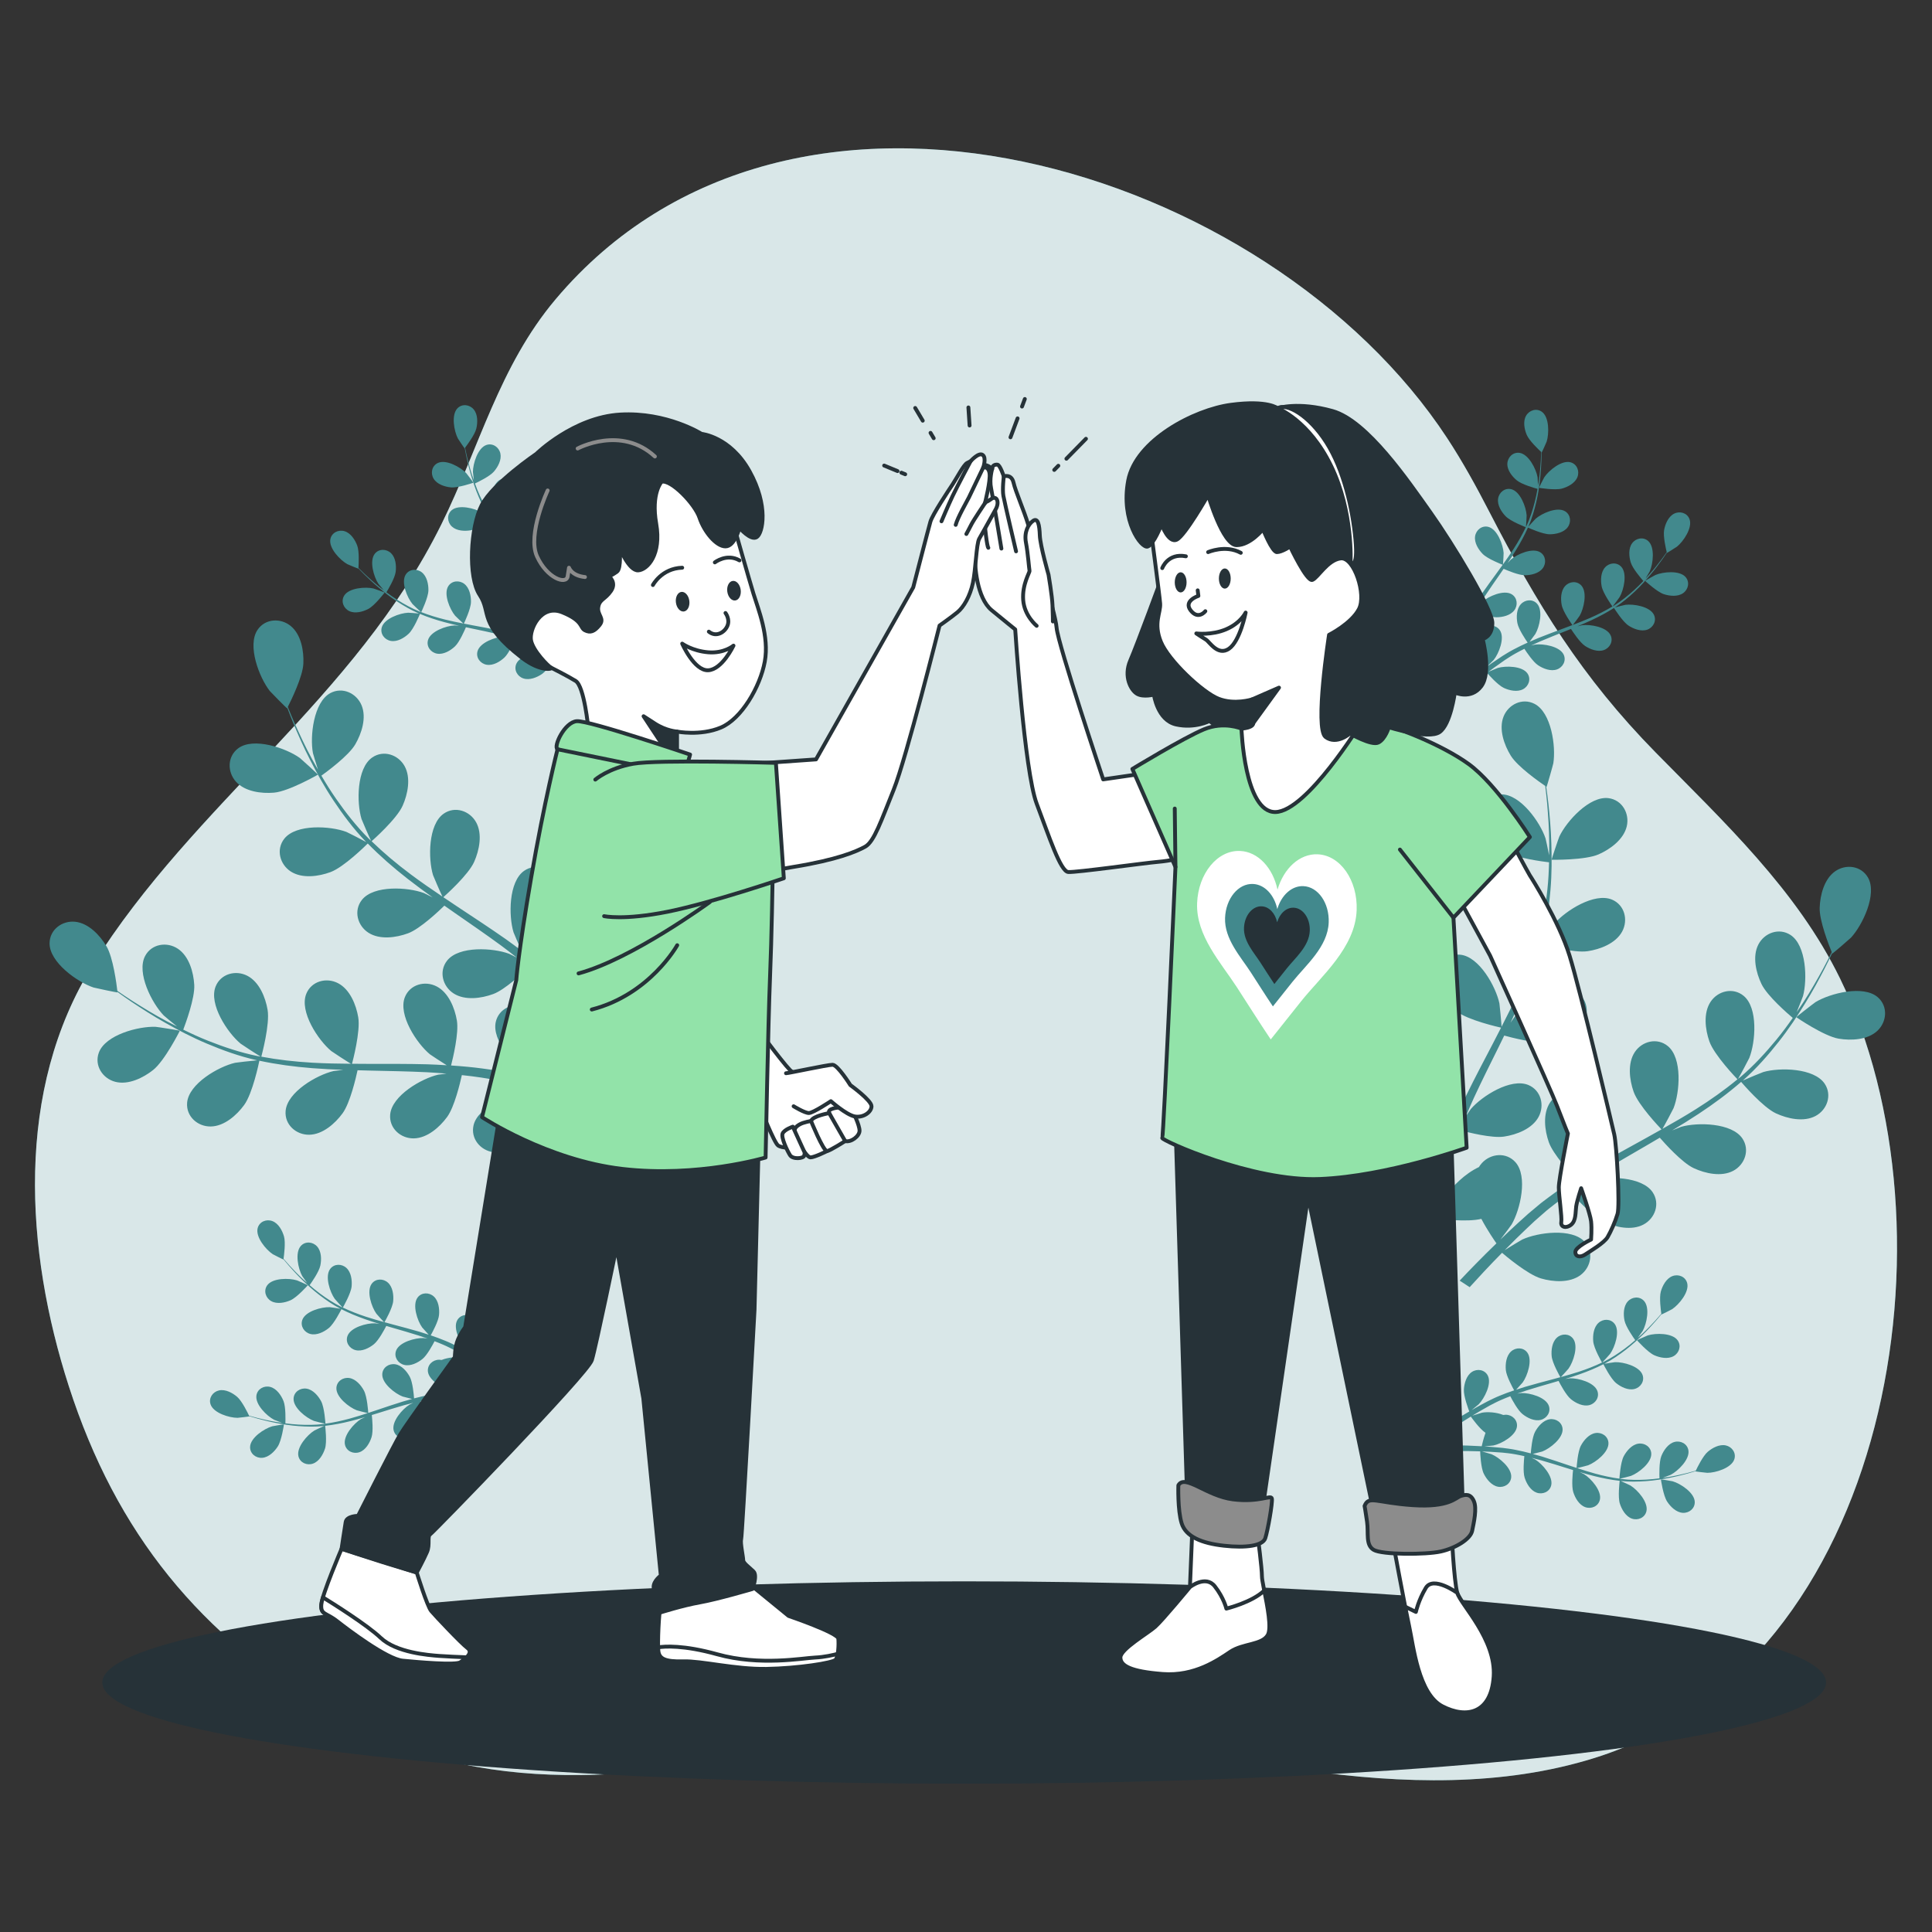 <svg version="1.1" xmlns="http://www.w3.org/2000/svg" xmlns:xlink="http://www.w3.org/1999/xlink" width="500px" height="500px" viewBox="0,0,256,256"><rect x="0" y="0" width="256" height="256" fill="#333333" stroke="none"/><g fill="none" fill-rule="nonzero" stroke="none" stroke-width="1" stroke-linecap="none" stroke-linejoin="none" stroke-miterlimit="10" stroke-dasharray="" stroke-dashoffset="0" font-family="none" font-weight="none" font-size="none" text-anchor="none" style="mix-blend-mode: normal"><g transform="translate(-0.539,1.575) scale(0.512,0.512)"><g id="Background_Simple" stroke="none" stroke-linecap="butt" stroke-linejoin="miter"><g><path d="M386.459,129.324c-3.35,-6.492 -6.862,-12.887 -10.857,-18.98c-46.112,-70.318 -169.607,-108.598 -230.8,-35.916c-14.584,17.323 -19.668,38.256 -29.484,58.123c-22.327,45.185 -64.041,72.198 -90.198,114.039c-20.276,32.434 -17.573,74.002 -6.262,109.064c12.291,38.1 33.921,64.709 68.519,84.936c38.787,22.676 80.272,16.38 122.197,8.489c18.855,-3.549 38.295,-7.169 57.574,-5.815c24.137,1.696 47.968,8.527 71.915,11.848c24.905,3.453 50.745,4.27 74.736,-3.256c76.83,-24.1 95.031,-137.037 63.437,-201.732c-11.184,-22.9 -30.138,-40.567 -47.738,-58.492c-18.998,-19.349 -30.644,-38.287 -43.039,-62.308z" fill="#42898d"></path><path d="M386.459,129.324c-3.35,-6.492 -6.862,-12.887 -10.857,-18.98c-46.112,-70.318 -169.607,-108.598 -230.8,-35.916c-14.584,17.323 -19.668,38.256 -29.484,58.123c-22.327,45.185 -64.041,72.198 -90.198,114.039c-20.276,32.434 -17.573,74.002 -6.262,109.064c12.291,38.1 33.921,64.709 68.519,84.936c38.787,22.676 80.272,16.38 122.197,8.489c18.855,-3.549 38.295,-7.169 57.574,-5.815c24.137,1.696 47.968,8.527 71.915,11.848c24.905,3.453 50.745,4.27 74.736,-3.256c76.83,-24.1 95.031,-137.037 63.437,-201.732c-11.184,-22.9 -30.138,-40.567 -47.738,-58.492c-18.998,-19.349 -30.644,-38.287 -43.039,-62.308z" fill="#ffffff" opacity="0.8"></path></g></g><g id="Floor" fill="#263238" stroke="none" stroke-linecap="butt" stroke-linejoin="miter"><ellipse cx="250.578" cy="432.356" rx="223.055" ry="26.183"></ellipse></g><g id="Plants" fill="#42898d" stroke="none" stroke-linecap="butt" stroke-linejoin="miter"><g><g><path d="M40.689,273.83c3.02,-2.402 6.897,-10.137 6.9,-10.143c0.04,-0.08 -5.874,-1.008 -6.254,-1.023c-4.397,-0.182 -12.999,2.053 -14.702,6.677c-1.226,3.331 0.969,6.709 4.268,7.557c3.37,0.868 7.215,-1.023 9.788,-3.068z"></path><path d="M64.226,282.92c2.19,-2.991 3.825,-10.86 3.953,-11.487c4.389,0.946 8.97,1.56 13.639,1.927c2.669,0.213 5.365,0.343 8.069,0.441c-1.241,0.139 -2.35,0.274 -2.503,0.308c-4.289,0.987 -11.995,5.414 -12.415,10.323c-0.304,3.538 2.705,6.214 6.111,6.162c3.478,-0.053 6.689,-2.893 8.63,-5.545c1.97,-2.691 3.499,-9.372 3.88,-11.146c1.038,0.026 2.074,0.065 3.111,0.086c4.98,0.109 9.949,0.195 14.821,0.429c1.717,0.081 3.404,0.225 5.094,0.363c-1.103,0.125 -2.03,0.24 -2.17,0.271c-4.288,0.987 -11.995,5.413 -12.416,10.323c-0.303,3.538 2.706,6.215 6.111,6.162c3.479,-0.054 6.689,-2.893 8.63,-5.545c1.88,-2.568 3.347,-8.722 3.81,-10.827c1.726,0.193 3.455,0.383 5.118,0.648c1.132,0.207 2.236,0.326 3.361,0.598c1.12,0.244 2.228,0.487 3.326,0.727c2.096,0.539 4.264,1.082 6.296,1.66c1.417,0.391 2.76,0.79 4.114,1.187c-1.708,-0.101 -5.056,-0.229 -5.338,-0.208c-4.388,0.325 -12.675,3.534 -13.836,8.323c-0.835,3.451 1.733,6.553 5.108,7.016c3.446,0.474 7.049,-1.845 9.37,-4.173c2.554,-2.563 5.287,-9.786 5.622,-10.691c2.238,0.666 4.408,1.335 6.446,1.999c1.828,0.591 3.551,1.17 5.193,1.736l1.445,-2.728c-1.813,-0.584 -3.727,-1.184 -5.769,-1.795c-2.269,-0.686 -4.708,-1.372 -7.22,-2.054c0.068,-0.616 0.429,-4.122 0.355,-7.438c3.594,-0.95 9.444,-5.165 10.195,-5.714c1.5,1.789 2.941,3.545 4.274,5.223c0.921,1.153 1.796,2.268 2.631,3.348l1.531,-2.89c-0.615,-0.753 -1.241,-1.516 -1.899,-2.303c-1.515,-1.824 -3.17,-3.743 -4.888,-5.697c0.605,-0.728 5.516,-6.709 6.466,-10.206c0.86,-3.172 1.075,-7.452 -1.054,-10.204c-2.084,-2.694 -6.054,-3.374 -8.629,-0.928c-3.573,3.393 -2.223,12.177 -0.316,16.143c0.112,0.234 1.616,2.637 2.589,4.136c-0.706,-0.795 -1.383,-1.574 -2.121,-2.383c-1.446,-1.611 -2.938,-3.174 -4.536,-4.863c-0.8,-0.788 -1.609,-1.585 -2.425,-2.389c-0.793,-0.814 -1.734,-1.574 -2.605,-2.373c-2.06,-1.811 -4.235,-3.544 -6.465,-5.242c1.406,-1.271 6.337,-5.853 7.674,-8.872c1.331,-3.005 2.192,-7.202 0.505,-10.245c-1.652,-2.979 -5.473,-4.253 -8.389,-2.226c-4.046,2.813 -4.042,11.701 -2.759,15.91c0.079,0.262 1.34,3.179 2.063,4.767c-1.348,-1.01 -2.689,-2.025 -4.087,-3.003c-4.034,-2.823 -8.205,-5.555 -12.354,-8.299c-1.271,-0.84 -2.528,-1.692 -3.789,-2.54c0.506,-0.447 6.484,-5.767 7.982,-9.148c1.332,-3.004 2.192,-7.203 0.504,-10.245c-1.651,-2.979 -5.473,-4.253 -8.388,-2.226c-4.046,2.813 -4.042,11.7 -2.759,15.909c0.097,0.317 1.916,4.512 2.431,5.556c-2.778,-1.87 -5.527,-3.757 -8.162,-5.729c-3.64,-2.715 -7.061,-5.581 -10.17,-8.602c0.236,-0.207 6.5,-5.732 8.035,-9.195c1.331,-3.005 2.192,-7.204 0.504,-10.246c-1.652,-2.978 -5.473,-4.252 -8.388,-2.226c-4.046,2.813 -4.041,11.7 -2.759,15.91c0.101,0.33 2.061,4.842 2.474,5.635c-0.184,-0.181 -0.395,-0.347 -0.577,-0.529c-3.279,-3.267 -6.044,-6.844 -8.469,-10.32c-1.413,-2.017 -2.651,-4.024 -3.812,-6.003c1.273,-0.91 7.041,-5.13 8.766,-8.093c1.653,-2.841 2.97,-6.919 1.627,-10.128c-1.315,-3.143 -4.973,-4.828 -8.093,-3.134c-4.331,2.352 -5.303,11.186 -4.49,15.511c0.044,0.235 0.759,2.576 1.303,4.273c-0.511,-0.902 -1.054,-1.822 -1.525,-2.695c-1.779,-3.275 -3.205,-6.383 -4.447,-9.147c-0.693,-1.576 -1.289,-3.016 -1.832,-4.37c0.783,-1.543 3.86,-7.804 4.023,-11.168c0.157,-3.282 -0.552,-7.509 -3.223,-9.738c-2.616,-2.182 -6.639,-1.993 -8.627,0.948c-2.76,4.082 0.448,12.371 3.162,15.834c0.235,0.299 4.441,4.559 4.483,4.479c0,0 0.038,-0.075 0.048,-0.093c0.496,1.313 1.044,2.714 1.672,4.233c1.183,2.796 2.546,5.944 4.26,9.269c1.704,3.329 3.65,6.897 6.038,10.471c2.389,3.585 5.086,7.234 8.35,10.635c0.036,0.038 0.08,0.074 0.117,0.112c-1.264,-0.699 -4.862,-2.533 -5.154,-2.642c-4.121,-1.543 -12.991,-2.103 -16.052,1.761c-2.204,2.783 -1.171,6.676 1.699,8.511c2.931,1.873 7.174,1.277 10.257,0.135c3.476,-1.287 9.181,-6.948 9.634,-7.4c3.138,3.21 6.62,6.249 10.312,9.131c2.11,1.65 4.286,3.246 6.488,4.819c-1.112,-0.569 -2.111,-1.069 -2.258,-1.123c-4.122,-1.543 -12.99,-2.102 -16.051,1.761c-2.205,2.783 -1.171,6.676 1.698,8.511c2.931,1.874 7.174,1.277 10.256,0.136c3.128,-1.158 8.089,-5.887 9.385,-7.156c0.851,0.594 1.695,1.198 2.548,1.789c4.093,2.837 8.191,5.65 12.125,8.534c1.387,1.015 2.716,2.066 4.048,3.112c-0.988,-0.504 -1.824,-0.919 -1.958,-0.97c-4.122,-1.543 -12.991,-2.103 -16.051,1.76c-2.204,2.784 -1.172,6.677 1.698,8.512c2.93,1.874 7.174,1.276 10.256,0.135c2.984,-1.104 7.603,-5.428 9.15,-6.929c1.333,1.113 2.67,2.225 3.911,3.364c0.83,0.797 1.684,1.506 2.474,2.352c0.798,0.821 1.59,1.635 2.373,2.44c1.451,1.607 2.959,3.255 4.336,4.858c0.966,1.108 1.866,2.182 2.775,3.259c-1.369,-1.026 -4.091,-2.98 -4.336,-3.118c-2.551,-1.428 -7.236,-2.735 -11.156,-2.473c-0.375,-0.213 -0.767,-0.393 -1.177,-0.532c-3.225,-1.097 -6.911,0.526 -7.71,3.986c-1.109,4.801 4.864,11.383 8.642,13.639c0.223,0.133 2.802,1.307 4.442,2.022c-1.028,-0.272 -2.022,-0.55 -3.083,-0.818c-2.095,-0.544 -4.201,-1.026 -6.467,-1.554c-1.102,-0.216 -2.216,-0.433 -3.341,-0.654c-1.11,-0.242 -2.314,-0.357 -3.482,-0.542c-2.716,-0.373 -5.488,-0.619 -8.285,-0.805c0.473,-1.837 2.057,-8.378 1.506,-11.634c-0.547,-3.241 -2.146,-7.217 -5.231,-8.823c-3.022,-1.573 -6.911,-0.528 -8.225,2.77c-1.823,4.578 3.083,11.989 6.475,14.792c0.212,0.175 2.872,1.912 4.351,2.839c-1.682,-0.099 -3.361,-0.206 -5.066,-0.25c-4.922,-0.13 -9.908,-0.108 -14.882,-0.107c-1.524,0.001 -3.041,-0.017 -4.561,-0.028c0.175,-0.652 2.226,-8.388 1.61,-12.034c-0.547,-3.24 -2.145,-7.217 -5.231,-8.823c-3.021,-1.573 -6.911,-0.528 -8.224,2.771c-1.824,4.578 3.083,11.988 6.475,14.792c0.256,0.211 4.087,2.706 5.092,3.292c-3.346,-0.027 -6.682,-0.085 -9.968,-0.275c-4.534,-0.257 -8.968,-0.759 -13.228,-1.564c0.082,-0.304 2.259,-8.368 1.628,-12.102c-0.547,-3.241 -2.145,-7.217 -5.231,-8.823c-3.021,-1.574 -6.91,-0.528 -8.224,2.771c-1.824,4.578 3.083,11.988 6.475,14.791c0.266,0.22 4.39,2.902 5.172,3.334c-0.253,-0.048 -0.521,-0.07 -0.772,-0.121c-4.538,-0.918 -8.817,-2.375 -12.758,-3.937c-2.291,-0.902 -4.43,-1.894 -6.49,-2.905c0.559,-1.46 3.042,-8.163 2.846,-11.586c-0.188,-3.282 -1.34,-7.41 -4.23,-9.345c-2.831,-1.895 -6.812,-1.284 -8.479,1.85c-2.315,4.35 1.748,12.255 4.811,15.414c0.167,0.172 2.054,1.731 3.444,2.846c-0.923,-0.471 -1.884,-0.938 -2.759,-1.407c-3.29,-1.751 -6.195,-3.556 -8.754,-5.176c-1.449,-0.933 -2.739,-1.806 -3.938,-2.635c-0.199,-1.719 -1.087,-8.639 -2.807,-11.534c-1.679,-2.826 -4.603,-5.958 -8.06,-6.344c-3.386,-0.378 -6.637,2 -6.673,5.549c-0.05,4.928 7.199,10.071 11.373,11.463c0.361,0.119 6.219,1.352 6.21,1.262c0,0 -0.01,-0.084 -0.012,-0.104c1.137,0.821 2.368,1.687 3.73,2.607c2.529,1.68 5.402,3.553 8.667,5.381c3.258,1.836 6.849,3.739 10.813,5.402c3.97,1.672 8.232,3.229 12.831,4.264c0.052,0.012 0.108,0.017 0.16,0.028c-1.439,0.115 -5.453,0.571 -5.757,0.641c-4.288,0.986 -11.994,5.413 -12.416,10.323c-0.303,3.537 2.706,6.215 6.112,6.162c3.483,-0.05 6.692,-2.889 8.633,-5.54z"></path><path d="M83.325,197.408c0.078,-0.045 -4.344,-4.081 -4.651,-4.304c-3.567,-2.576 -11.975,-5.457 -15.947,-2.54c-2.861,2.102 -2.892,6.129 -0.608,8.657c2.331,2.581 6.582,3.126 9.856,2.839c3.844,-0.336 11.344,-4.649 11.35,-4.652z"></path></g><g><path d="M476.88,265.727c-3.805,-0.643 -10.937,-5.541 -10.943,-5.544c-0.074,-0.051 4.655,-3.721 4.98,-3.919c3.761,-2.284 12.372,-4.485 16.098,-1.26c2.684,2.324 2.394,6.341 -0.083,8.679c-2.531,2.387 -6.811,2.591 -10.052,2.044z"></path><path d="M460.668,285.061c-3.363,-1.56 -8.598,-7.659 -9.013,-8.146c-3.385,2.949 -7.098,5.702 -11.009,8.279c-2.234,1.477 -4.53,2.894 -6.851,4.286c1.154,-0.478 2.189,-0.896 2.34,-0.94c4.232,-1.209 13.118,-1.058 15.858,3.036c1.977,2.95 0.636,6.747 -2.371,8.348c-3.07,1.635 -7.254,0.701 -10.234,-0.683c-3.026,-1.403 -7.593,-6.513 -8.784,-7.882c-0.896,0.525 -1.784,1.059 -2.682,1.579c-4.307,2.502 -8.615,4.98 -12.767,7.539c-1.464,0.901 -2.871,1.843 -4.284,2.78c1.025,-0.424 1.892,-0.771 2.031,-0.811c4.231,-1.209 13.117,-1.059 15.859,3.036c1.975,2.95 0.635,6.748 -2.372,8.348c-3.072,1.634 -7.254,0.701 -10.235,-0.684c-2.887,-1.339 -7.146,-6.018 -8.568,-7.637c-1.418,1.003 -2.839,2.005 -4.167,3.041c-0.891,0.728 -1.8,1.366 -2.653,2.147c-0.863,0.755 -1.715,1.503 -2.561,2.244c-1.575,1.485 -3.21,3.008 -4.71,4.496c-1.051,1.027 -2.034,2.025 -3.027,3.028c1.446,-0.914 4.316,-2.644 4.572,-2.762c3.998,-1.837 12.804,-3.033 16.136,0.599c2.399,2.617 1.65,6.574 -1.081,8.611c-2.788,2.08 -7.063,1.792 -10.219,0.876c-3.475,-1.009 -9.358,-6.011 -10.089,-6.641c-1.637,1.664 -3.214,3.299 -4.677,4.866c-1.315,1.401 -2.543,2.741 -3.707,4.03l-2.583,-1.69c1.305,-1.388 2.69,-2.838 4.183,-4.36c1.655,-1.697 3.458,-3.477 5.328,-5.288c-0.357,-0.507 -2.368,-3.402 -3.906,-6.341c-3.606,0.906 -10.764,0.043 -11.687,-0.074c-0.448,2.292 -0.861,4.525 -1.217,6.639c-0.249,1.455 -0.475,2.853 -0.685,4.203l-2.737,-1.79c0.174,-0.957 0.354,-1.927 0.549,-2.934c0.445,-2.329 0.966,-4.809 1.526,-7.35c-0.882,-0.345 -8.072,-3.207 -10.594,-5.81c-2.286,-2.361 -4.543,-6.004 -4.01,-9.443c0.522,-3.365 3.669,-5.88 7.105,-4.983c4.768,1.243 7.832,9.586 8.08,13.979c0.015,0.259 -0.14,3.089 -0.267,4.872c0.234,-1.037 0.45,-2.046 0.705,-3.111c0.487,-2.109 1.037,-4.199 1.621,-6.449c0.319,-1.077 0.642,-2.165 0.968,-3.264c0.301,-1.096 0.757,-2.216 1.134,-3.337c0.928,-2.581 1.995,-5.15 3.126,-7.714c-1.845,-0.433 -8.377,-2.061 -11.007,-4.058c-2.618,-1.987 -5.4,-5.246 -5.393,-8.725c0.006,-3.406 2.736,-6.368 6.268,-6.004c4.902,0.507 9.194,8.29 10.105,12.595c0.058,0.268 0.364,3.431 0.498,5.171c0.692,-1.536 1.376,-3.072 2.127,-4.604c2.167,-4.421 4.498,-8.828 6.803,-13.236c0.707,-1.35 1.395,-2.703 2.089,-4.055c-0.659,-0.147 -8.463,-1.915 -11.409,-4.151c-2.618,-1.986 -5.401,-5.246 -5.393,-8.725c0.006,-3.406 2.736,-6.368 6.267,-6.003c4.902,0.507 9.194,8.289 10.105,12.594c0.068,0.324 0.503,4.876 0.557,6.039c1.528,-2.979 3.023,-5.961 4.376,-8.961c1.874,-4.136 3.484,-8.299 4.746,-12.446c-0.306,-0.067 -8.461,-1.876 -11.478,-4.166c-2.618,-1.988 -5.401,-5.247 -5.394,-8.726c0.007,-3.406 2.736,-6.368 6.268,-6.003c4.902,0.507 9.193,8.289 10.105,12.594c0.071,0.338 0.536,5.235 0.557,6.129c0.074,-0.247 0.179,-0.495 0.25,-0.742c1.291,-4.445 1.983,-8.913 2.426,-13.128c0.263,-2.449 0.376,-4.804 0.436,-7.098c-1.554,-0.181 -8.643,-1.087 -11.586,-2.848c-2.82,-1.688 -5.944,-4.622 -6.319,-8.08c-0.368,-3.386 2.02,-6.63 5.57,-6.655c4.928,-0.034 10.048,7.229 11.427,11.408c0.075,0.227 0.581,2.622 0.925,4.371c0.011,-1.036 0.042,-2.104 0.032,-3.096c-0.026,-3.727 -0.279,-7.137 -0.528,-10.156c-0.155,-1.715 -0.329,-3.263 -0.509,-4.711c-1.431,-0.972 -7.151,-4.966 -8.919,-7.832c-1.724,-2.798 -3.146,-6.841 -1.885,-10.083c1.235,-3.175 4.849,-4.954 8.011,-3.339c4.389,2.24 5.587,11.046 4.885,15.39c-0.061,0.375 -1.685,6.138 -1.76,6.088c0,0 -0.07,-0.047 -0.087,-0.058c0.2,1.389 0.398,2.88 0.582,4.514c0.316,3.02 0.644,6.434 0.751,10.174c0.117,3.738 0.139,7.802 -0.225,12.085c-0.359,4.294 -0.956,8.791 -2.17,13.346c-0.013,0.051 -0.035,0.103 -0.048,0.155c0.769,-1.222 3.033,-4.568 3.236,-4.804c2.862,-3.342 10.356,-8.12 14.903,-6.217c3.274,1.371 4.252,5.278 2.627,8.272c-1.661,3.057 -5.663,4.585 -8.914,5.076c-3.665,0.554 -11.396,-1.645 -12.011,-1.821c-1.195,4.327 -2.775,8.67 -4.614,12.977c-1.049,2.464 -2.183,4.913 -3.35,7.354c0.699,-1.035 1.331,-1.956 1.434,-2.075c2.863,-3.343 10.356,-8.119 14.902,-6.217c3.276,1.371 4.252,5.278 2.627,8.271c-1.66,3.057 -5.663,4.585 -8.913,5.077c-3.298,0.497 -9.927,-1.244 -11.674,-1.729c-0.458,0.932 -0.905,1.868 -1.366,2.797c-2.212,4.462 -4.439,8.905 -6.49,13.331c-0.724,1.559 -1.379,3.121 -2.04,4.681c0.621,-0.918 1.153,-1.687 1.245,-1.795c2.863,-3.343 10.356,-8.12 14.902,-6.218c3.275,1.372 4.253,5.279 2.628,8.273c-1.659,3.056 -5.664,4.585 -8.914,5.075c-3.146,0.476 -9.28,-1.077 -11.359,-1.643c-0.629,1.619 -1.262,3.238 -1.798,4.836c-0.341,1.099 -0.746,2.132 -1.029,3.255c-0.302,1.105 -0.602,2.2 -0.898,3.283c-0.493,2.109 -1.017,4.28 -1.447,6.349c-0.311,1.437 -0.579,2.812 -0.854,4.195c0.702,-1.56 2.141,-4.586 2.289,-4.825c1.543,-2.483 5.013,-5.892 8.571,-7.557c0.226,-0.368 0.482,-0.715 0.773,-1.035c2.293,-2.519 6.304,-2.88 8.676,-0.237c3.291,3.667 1.244,12.316 -0.973,16.117c-0.131,0.225 -1.821,2.499 -2.911,3.917c0.768,-0.735 1.504,-1.459 2.304,-2.206c1.571,-1.489 3.182,-2.929 4.91,-4.486c0.86,-0.722 1.73,-1.45 2.609,-2.187c0.855,-0.748 1.853,-1.431 2.786,-2.158c2.198,-1.639 4.505,-3.195 6.863,-4.709c-1.301,-1.379 -5.85,-6.34 -6.942,-9.457c-1.088,-3.101 -1.61,-7.355 0.314,-10.253c1.885,-2.837 5.795,-3.803 8.539,-1.55c3.809,3.127 3.096,11.986 1.481,16.08c-0.101,0.255 -1.59,3.062 -2.437,4.588c1.424,-0.899 2.842,-1.804 4.314,-2.667c4.246,-2.493 8.621,-4.884 12.976,-7.287c1.334,-0.736 2.654,-1.485 3.98,-2.229c-0.468,-0.486 -6.003,-6.267 -7.226,-9.757c-1.087,-3.101 -1.61,-7.355 0.315,-10.253c1.884,-2.837 5.795,-3.802 8.539,-1.549c3.809,3.127 3.096,11.985 1.481,16.079c-0.122,0.308 -2.27,4.344 -2.866,5.343c2.917,-1.641 5.809,-3.304 8.593,-5.059c3.845,-2.416 7.484,-4.999 10.824,-7.763c-0.219,-0.226 -6.022,-6.234 -7.275,-9.808c-1.087,-3.102 -1.61,-7.355 0.315,-10.253c1.884,-2.837 5.794,-3.802 8.539,-1.549c3.809,3.126 3.095,11.985 1.48,16.079c-0.127,0.322 -2.441,4.662 -2.916,5.418c0.198,-0.164 0.422,-0.313 0.618,-0.479c3.529,-2.997 6.571,-6.341 9.266,-9.613c1.569,-1.897 2.963,-3.799 4.278,-5.68c-1.195,-1.008 -6.609,-5.676 -8.091,-8.768c-1.422,-2.964 -2.408,-7.134 -0.814,-10.225c1.562,-3.027 5.343,-4.416 8.317,-2.479c4.13,2.689 4.393,11.574 3.238,15.819c-0.063,0.231 -0.961,2.508 -1.639,4.157c0.58,-0.858 1.196,-1.732 1.735,-2.565c2.034,-3.122 3.705,-6.107 5.162,-8.762c0.817,-1.517 1.525,-2.905 2.174,-4.21c-0.656,-1.601 -3.224,-8.088 -3.117,-11.454c0.104,-3.285 1.15,-7.441 3.99,-9.449c2.781,-1.967 6.777,-1.457 8.524,1.633c2.425,4.29 -1.435,12.296 -4.416,15.533c-0.258,0.279 -4.791,4.189 -4.827,4.107c0,0 -0.032,-0.078 -0.039,-0.096c-0.599,1.268 -1.257,2.622 -2.005,4.085c-1.402,2.692 -3.012,5.721 -4.987,8.9c-1.965,3.182 -4.189,6.584 -6.855,9.955c-2.668,3.382 -5.646,6.806 -9.172,9.934c-0.04,0.035 -0.086,0.067 -0.126,0.102c1.316,-0.595 5.05,-2.135 5.35,-2.221c4.231,-1.21 13.117,-1.059 15.859,3.036c1.975,2.95 0.635,6.749 -2.372,8.349c-3.076,1.636 -7.258,0.702 -10.239,-0.681z"></path><path d="M402.617,219.432c-0.09,-0.002 1.83,-5.673 1.992,-6.016c1.878,-3.979 7.846,-10.566 12.733,-9.931c3.52,0.457 5.495,3.968 4.717,7.285c-0.793,3.386 -4.251,5.918 -7.256,7.249c-3.528,1.564 -12.179,1.413 -12.186,1.413z"></path></g><g><path d="M96.41,154.493c1.655,-0.876 4.193,-4.219 4.196,-4.221c0.026,-0.035 -2.711,-1.004 -2.891,-1.046c-2.08,-0.479 -6.382,-0.18 -7.607,1.873c-0.882,1.479 -0.136,3.286 1.361,3.985c1.529,0.713 3.531,0.155 4.941,-0.591z"></path><path d="M106.823,160.928c1.311,-1.231 2.793,-4.838 2.91,-5.126c2.009,0.842 4.138,1.544 6.333,2.136c1.254,0.34 2.528,0.642 3.809,0.93c-0.604,-0.044 -1.145,-0.079 -1.221,-0.076c-2.133,0.088 -6.203,1.512 -6.842,3.815c-0.461,1.66 0.736,3.205 2.364,3.484c1.663,0.285 3.448,-0.783 4.61,-1.874c1.18,-1.108 2.505,-4.157 2.845,-4.969c0.493,0.105 0.983,0.216 1.476,0.319c2.365,0.496 4.727,0.981 7.03,1.527c0.811,0.192 1.603,0.411 2.397,0.627c-0.537,-0.039 -0.989,-0.067 -1.059,-0.064c-2.133,0.088 -6.203,1.511 -6.842,3.815c-0.46,1.66 0.736,3.205 2.365,3.484c1.664,0.285 3.448,-0.783 4.61,-1.875c1.126,-1.057 2.374,-3.861 2.783,-4.824c0.806,0.246 1.613,0.491 2.383,0.766c0.521,0.199 1.037,0.355 1.549,0.585c0.512,0.216 1.019,0.431 1.521,0.643c0.952,0.444 1.937,0.896 2.854,1.353c0.641,0.313 1.246,0.623 1.856,0.933c-0.805,-0.201 -2.391,-0.56 -2.527,-0.575c-2.121,-0.237 -6.36,0.555 -7.341,2.735c-0.706,1.571 0.242,3.279 1.81,3.801c1.601,0.534 3.526,-0.251 4.841,-1.154c1.447,-0.995 3.394,-4.195 3.635,-4.597c1.008,0.517 1.983,1.03 2.896,1.528c0.819,0.445 1.589,0.875 2.322,1.291l0.932,-1.172c-0.813,-0.441 -1.672,-0.897 -2.591,-1.371c-1.021,-0.529 -2.123,-1.075 -3.26,-1.624c0.087,-0.288 0.572,-1.928 0.833,-3.516c1.799,-0.132 4.965,-1.621 5.372,-1.815c0.556,0.987 1.086,1.953 1.572,2.872c0.336,0.632 0.654,1.242 0.956,1.831l0.988,-1.242c-0.226,-0.414 -0.457,-0.834 -0.7,-1.268c-0.56,-1.005 -1.178,-2.068 -1.823,-3.153c0.354,-0.293 3.229,-2.708 3.994,-4.29c0.693,-1.436 1.178,-3.458 0.408,-4.96c-0.753,-1.47 -2.586,-2.149 -4.032,-1.212c-2.007,1.299 -2.146,5.609 -1.591,7.67c0.033,0.122 0.535,1.402 0.866,2.204c-0.266,-0.442 -0.519,-0.874 -0.799,-1.326c-0.546,-0.897 -1.118,-1.776 -1.729,-2.724c-0.311,-0.447 -0.626,-0.899 -0.943,-1.356c-0.305,-0.459 -0.686,-0.906 -1.031,-1.364c-0.821,-1.047 -1.704,-2.068 -2.615,-3.077c0.784,-0.48 3.544,-2.226 4.451,-3.546c0.903,-1.314 1.688,-3.239 1.155,-4.841c-0.522,-1.568 -2.231,-2.516 -3.802,-1.81c-2.181,0.98 -2.971,5.219 -2.735,7.341c0.014,0.132 0.355,1.636 0.558,2.458c-0.553,-0.602 -1.102,-1.206 -1.681,-1.797c-1.672,-1.706 -3.417,-3.381 -5.151,-5.06c-0.531,-0.514 -1.055,-1.032 -1.58,-1.549c0.281,-0.168 3.606,-2.172 4.622,-3.651c0.903,-1.314 1.688,-3.24 1.154,-4.841c-0.522,-1.568 -2.231,-2.516 -3.801,-1.81c-2.18,0.98 -2.971,5.219 -2.735,7.341c0.018,0.16 0.511,2.322 0.664,2.866c-1.158,-1.139 -2.301,-2.285 -3.381,-3.46c-1.494,-1.619 -2.869,-3.291 -4.083,-5.01c0.131,-0.078 3.611,-2.154 4.652,-3.668c0.903,-1.314 1.688,-3.24 1.155,-4.841c-0.522,-1.568 -2.23,-2.516 -3.802,-1.81c-2.18,0.98 -2.971,5.219 -2.735,7.341c0.019,0.166 0.551,2.493 0.677,2.908c-0.072,-0.103 -0.158,-0.201 -0.228,-0.304c-1.272,-1.851 -2.272,-3.803 -3.118,-5.677c-0.494,-1.088 -0.905,-2.156 -1.282,-3.203c0.688,-0.32 3.815,-1.818 4.903,-3.077c1.042,-1.207 2.034,-3.035 1.679,-4.685c-0.347,-1.616 -1.941,-2.746 -3.58,-2.217c-2.275,0.735 -3.527,4.861 -3.525,6.996c0,0.116 0.132,1.296 0.24,2.154c-0.163,-0.476 -0.34,-0.963 -0.487,-1.421c-0.556,-1.721 -0.959,-3.33 -1.304,-4.759c-0.19,-0.814 -0.346,-1.553 -0.484,-2.247c0.511,-0.666 2.537,-3.377 2.915,-4.967c0.368,-1.551 0.406,-3.63 -0.669,-4.932c-1.053,-1.274 -2.988,-1.542 -4.199,-0.317c-1.681,1.701 -0.89,5.939 0.095,7.833c0.085,0.164 1.711,2.571 1.738,2.536c0,0 0.025,-0.032 0.031,-0.04c0.119,0.67 0.256,1.387 0.42,2.168c0.315,1.439 0.684,3.062 1.205,4.8c0.516,1.74 1.125,3.615 1.945,5.532c0.82,1.923 1.78,3.904 3.033,5.817c0.014,0.021 0.032,0.042 0.046,0.064c-0.54,-0.446 -2.093,-1.642 -2.222,-1.72c-1.827,-1.103 -6.007,-2.162 -7.812,-0.592c-1.299,1.13 -1.154,3.079 0.051,4.21c1.231,1.155 3.307,1.249 4.879,0.979c1.772,-0.303 4.998,-2.494 5.255,-2.669c1.21,1.811 2.599,3.571 4.103,5.274c0.859,0.975 1.754,1.93 2.664,2.877c-0.48,-0.37 -0.911,-0.698 -0.977,-0.737c-1.828,-1.104 -6.007,-2.162 -7.811,-0.592c-1.3,1.13 -1.154,3.079 0.051,4.21c1.23,1.155 3.307,1.249 4.879,0.98c1.595,-0.273 4.383,-2.086 5.114,-2.575c0.353,0.359 0.701,0.722 1.055,1.08c1.699,1.718 3.402,3.425 5.021,5.151c0.571,0.608 1.111,1.227 1.653,1.845c-0.426,-0.328 -0.788,-0.601 -0.847,-0.637c-1.828,-1.104 -6.008,-2.162 -7.812,-0.593c-1.299,1.131 -1.155,3.079 0.051,4.211c1.23,1.155 3.307,1.249 4.879,0.979c1.522,-0.26 4.11,-1.91 4.982,-2.488c0.536,0.65 1.075,1.299 1.565,1.953c0.325,0.454 0.669,0.868 0.97,1.343c0.307,0.463 0.612,0.921 0.914,1.375c0.549,0.896 1.121,1.816 1.634,2.704c0.362,0.615 0.695,1.207 1.033,1.802c-0.561,-0.611 -1.685,-1.786 -1.79,-1.874c-1.089,-0.908 -3.207,-1.95 -5.1,-2.175c-0.16,-0.135 -0.331,-0.256 -0.514,-0.359c-1.44,-0.811 -3.343,-0.366 -4.032,1.213c-0.957,2.191 1.304,5.863 2.904,7.275c0.094,0.083 1.219,0.874 1.938,1.36c-0.466,-0.222 -0.915,-0.442 -1.397,-0.665c-0.951,-0.447 -1.912,-0.864 -2.945,-1.318c-0.506,-0.201 -1.018,-0.404 -1.535,-0.61c-0.508,-0.215 -1.072,-0.377 -1.612,-0.569c-1.262,-0.42 -2.562,-0.785 -3.879,-1.123c0.389,-0.834 1.728,-3.812 1.756,-5.413c0.028,-1.594 -0.38,-3.633 -1.707,-4.675c-1.301,-1.02 -3.249,-0.868 -4.169,0.587c-1.278,2.021 0.401,5.992 1.768,7.632c0.085,0.102 1.199,1.168 1.822,1.742c-0.793,-0.197 -1.584,-0.398 -2.394,-0.571c-2.336,-0.501 -4.715,-0.936 -7.087,-1.379c-0.727,-0.136 -1.449,-0.279 -2.173,-0.42c0.141,-0.295 1.81,-3.801 1.841,-5.595c0.028,-1.594 -0.379,-3.633 -1.708,-4.675c-1.3,-1.019 -3.249,-0.868 -4.169,0.588c-1.278,2.021 0.401,5.992 1.768,7.632c0.103,0.123 1.708,1.655 2.135,2.024c-1.593,-0.311 -3.179,-0.637 -4.729,-1.02c-2.139,-0.527 -4.209,-1.162 -6.169,-1.926c0.066,-0.138 1.824,-3.789 1.856,-5.626c0.028,-1.594 -0.379,-3.633 -1.708,-4.674c-1.3,-1.02 -3.248,-0.868 -4.169,0.588c-1.278,2.02 0.401,5.992 1.768,7.631c0.107,0.129 1.835,1.776 2.169,2.051c-0.116,-0.045 -0.242,-0.079 -0.357,-0.126c-2.082,-0.843 -3.993,-1.92 -5.733,-3.016c-1.012,-0.635 -1.944,-1.298 -2.836,-1.964c0.397,-0.646 2.179,-3.621 2.391,-5.271c0.203,-1.582 0.022,-3.653 -1.183,-4.834c-1.181,-1.156 -3.134,-1.22 -4.209,0.126c-1.492,1.868 -0.26,6 0.919,7.78c0.064,0.097 0.825,1.009 1.389,1.665c-0.398,-0.307 -0.815,-0.616 -1.19,-0.917c-1.413,-1.128 -2.637,-2.248 -3.713,-3.249c-0.608,-0.574 -1.145,-1.106 -1.643,-1.608c0.058,-0.838 0.252,-4.217 -0.31,-5.751c-0.549,-1.497 -1.664,-3.252 -3.278,-3.744c-1.581,-0.482 -3.343,0.362 -3.677,2.051c-0.463,2.346 2.535,5.445 4.401,6.481c0.161,0.089 2.845,1.199 2.849,1.156c0,0 0.003,-0.041 0.003,-0.051c0.469,0.493 0.979,1.016 1.546,1.576c1.056,1.027 2.259,2.176 3.653,3.34c1.39,1.166 2.933,2.394 4.674,3.541c1.744,1.151 3.638,2.274 5.738,3.178c0.024,0.01 0.05,0.018 0.074,0.028c-0.697,-0.074 -2.651,-0.214 -2.803,-0.208c-2.133,0.088 -6.203,1.511 -6.842,3.815c-0.46,1.66 0.736,3.205 2.365,3.484c1.665,0.291 3.449,-0.777 4.611,-1.868z"></path><path d="M123.56,121.852c0.041,-0.014 -1.707,-2.334 -1.834,-2.467c-1.471,-1.547 -5.224,-3.671 -7.378,-2.634c-1.552,0.747 -1.926,2.665 -1.062,4.074c0.881,1.439 2.86,2.078 4.447,2.233c1.862,0.183 5.824,-1.205 5.827,-1.206z"></path></g><g><path d="M431.662,150.697c-1.78,-0.581 -4.852,-3.44 -4.855,-3.443c-0.032,-0.03 2.5,-1.453 2.67,-1.524c1.968,-0.827 6.258,-1.268 7.815,0.546c1.122,1.307 0.696,3.214 -0.66,4.158c-1.386,0.966 -3.454,0.757 -4.97,0.263z"></path><path d="M422.5,158.816c-1.502,-0.989 -3.578,-4.29 -3.743,-4.553c-1.835,1.173 -3.814,2.229 -5.875,3.186c-1.177,0.549 -2.381,1.065 -3.594,1.567c0.588,-0.147 1.115,-0.274 1.19,-0.284c2.117,-0.278 6.371,0.43 7.393,2.59c0.738,1.557 -0.177,3.283 -1.735,3.837c-1.59,0.565 -3.531,-0.182 -4.862,-1.059c-1.352,-0.89 -3.178,-3.668 -3.652,-4.41c-0.467,0.188 -0.932,0.381 -1.4,0.566c-2.246,0.893 -4.49,1.774 -6.665,2.705c-0.767,0.328 -1.51,0.679 -2.255,1.027c0.522,-0.13 0.963,-0.235 1.032,-0.244c2.117,-0.278 6.37,0.43 7.393,2.591c0.737,1.557 -0.178,3.284 -1.735,3.836c-1.591,0.565 -3.531,-0.182 -4.863,-1.059c-1.29,-0.849 -2.999,-3.399 -3.566,-4.277c-0.752,0.38 -1.506,0.759 -2.217,1.161c-0.48,0.286 -0.961,0.527 -1.427,0.841c-0.468,0.301 -0.931,0.599 -1.389,0.894c-0.862,0.6 -1.755,1.214 -2.581,1.821c-0.578,0.418 -1.121,0.826 -1.669,1.236c0.759,-0.335 2.26,-0.96 2.391,-0.998c2.05,-0.596 6.361,-0.54 7.7,1.441c0.964,1.427 0.322,3.273 -1.134,4.055c-1.486,0.799 -3.517,0.355 -4.966,-0.31c-1.595,-0.733 -4.061,-3.553 -4.367,-3.908c-0.905,0.682 -1.778,1.353 -2.592,2c-0.731,0.578 -1.416,1.133 -2.067,1.669l-1.119,-0.995c0.726,-0.573 1.494,-1.17 2.319,-1.793c0.916,-0.696 1.908,-1.421 2.935,-2.157c-0.135,-0.269 -0.893,-1.802 -1.421,-3.322c-1.795,0.177 -5.168,-0.749 -5.603,-0.871c-0.379,1.068 -0.737,2.11 -1.058,3.099c-0.223,0.68 -0.432,1.335 -0.629,1.968l-1.186,-1.055c0.152,-0.447 0.307,-0.9 0.473,-1.369c0.38,-1.086 0.807,-2.239 1.258,-3.418c-0.398,-0.229 -3.644,-2.116 -4.669,-3.545c-0.928,-1.297 -1.751,-3.206 -1.249,-4.818c0.491,-1.577 2.181,-2.559 3.766,-1.883c2.199,0.937 3.073,5.16 2.878,7.286c-0.011,0.126 -0.288,1.472 -0.477,2.319c0.186,-0.481 0.362,-0.95 0.56,-1.443c0.385,-0.977 0.798,-1.941 1.239,-2.979c0.23,-0.494 0.463,-0.993 0.698,-1.497c0.223,-0.505 0.522,-1.009 0.783,-1.52c0.63,-1.172 1.325,-2.329 2.052,-3.478c-0.854,-0.339 -3.872,-1.588 -4.991,-2.734c-1.114,-1.141 -2.217,-2.903 -1.965,-4.572c0.246,-1.634 1.768,-2.86 3.437,-2.433c2.316,0.594 3.819,4.635 3.949,6.766c0.009,0.133 -0.071,1.672 -0.13,2.517c0.442,-0.688 0.88,-1.376 1.35,-2.057c1.356,-1.967 2.789,-3.915 4.211,-5.865c0.436,-0.597 0.863,-1.197 1.293,-1.797c-0.306,-0.118 -3.924,-1.524 -5.178,-2.807c-1.114,-1.14 -2.217,-2.904 -1.964,-4.572c0.246,-1.634 1.768,-2.86 3.436,-2.432c2.316,0.593 3.819,4.635 3.949,6.766c0.01,0.16 -0.107,2.376 -0.164,2.938c0.946,-1.32 1.876,-2.644 2.741,-3.987c1.195,-1.85 2.265,-3.733 3.167,-5.633c-0.142,-0.054 -3.926,-1.505 -5.21,-2.82c-1.114,-1.141 -2.217,-2.904 -1.965,-4.573c0.246,-1.634 1.768,-2.86 3.437,-2.433c2.316,0.594 3.819,4.635 3.949,6.766c0.01,0.167 -0.117,2.55 -0.171,2.981c0.053,-0.113 0.121,-0.225 0.173,-0.338c0.937,-2.041 1.589,-4.135 2.102,-6.126c0.301,-1.156 0.524,-2.279 0.716,-3.375c-0.733,-0.198 -4.07,-1.14 -5.356,-2.195c-1.233,-1.012 -2.522,-2.643 -2.455,-4.329c0.066,-1.651 1.443,-3.037 3.148,-2.796c2.367,0.336 4.305,4.187 4.668,6.291c0.02,0.114 0.091,1.299 0.131,2.164c0.08,-0.497 0.171,-1.007 0.237,-1.484c0.254,-1.79 0.376,-3.445 0.473,-4.911c0.048,-0.834 0.075,-1.59 0.093,-2.297c-0.617,-0.569 -3.077,-2.894 -3.72,-4.396c-0.627,-1.466 -1.021,-3.507 -0.184,-4.973c0.82,-1.435 2.681,-2.03 4.083,-1.03c1.946,1.388 1.892,5.7 1.244,7.734c-0.056,0.176 -1.247,2.825 -1.279,2.796c0,0 -0.03,-0.027 -0.038,-0.034c-0.003,0.681 -0.015,1.41 -0.043,2.208c-0.064,1.472 -0.151,3.133 -0.367,4.936c-0.211,1.802 -0.491,3.754 -0.972,5.783c-0.479,2.035 -1.087,4.15 -1.995,6.249c-0.01,0.024 -0.024,0.047 -0.034,0.071c0.456,-0.532 1.782,-1.975 1.896,-2.074c1.612,-1.399 5.55,-3.156 7.596,-1.918c1.473,0.892 1.663,2.837 0.669,4.157c-1.015,1.348 -3.045,1.795 -4.64,1.799c-1.798,0.004 -5.351,-1.604 -5.633,-1.733c-0.883,1.991 -1.951,3.962 -3.142,5.898c-0.68,1.108 -1.399,2.202 -2.133,3.29c0.409,-0.447 0.779,-0.844 0.836,-0.893c1.612,-1.4 5.55,-3.156 7.595,-1.918c1.474,0.892 1.663,2.837 0.669,4.157c-1.015,1.349 -3.045,1.796 -4.64,1.799c-1.618,0.003 -4.675,-1.306 -5.478,-1.664c-0.286,0.414 -0.568,0.832 -0.855,1.245c-1.38,1.983 -2.767,3.956 -4.067,5.933c-0.459,0.696 -0.885,1.399 -1.313,2.1c0.364,-0.396 0.674,-0.727 0.726,-0.772c1.613,-1.399 5.55,-3.156 7.595,-1.919c1.474,0.892 1.664,2.837 0.669,4.158c-1.015,1.348 -3.046,1.795 -4.64,1.798c-1.544,0.003 -4.376,-1.18 -5.334,-1.6c-0.418,0.732 -0.837,1.464 -1.208,2.192c-0.242,0.503 -0.511,0.97 -0.726,1.489c-0.224,0.508 -0.446,1.012 -0.666,1.511c-0.387,0.977 -0.794,1.981 -1.148,2.943c-0.252,0.667 -0.479,1.308 -0.71,1.952c0.449,-0.698 1.355,-2.048 1.443,-2.152c0.918,-1.081 2.827,-2.469 4.653,-3.014c0.134,-0.161 0.282,-0.309 0.445,-0.441c1.28,-1.045 3.231,-0.931 4.18,0.506c1.317,1.995 -0.284,5.999 -1.619,7.664c-0.079,0.098 -1.052,1.069 -1.677,1.671c0.421,-0.298 0.826,-0.592 1.263,-0.894c0.86,-0.602 1.736,-1.178 2.677,-1.802c0.464,-0.285 0.934,-0.572 1.408,-0.863c0.464,-0.298 0.992,-0.554 1.491,-0.836c1.172,-0.63 2.39,-1.211 3.63,-1.769c-0.526,-0.755 -2.354,-3.461 -2.655,-5.034c-0.3,-1.566 -0.247,-3.645 0.884,-4.897c1.107,-1.227 3.053,-1.411 4.208,-0.133c1.604,1.773 0.629,5.973 -0.439,7.822c-0.067,0.115 -0.982,1.356 -1.497,2.028c0.748,-0.33 1.493,-0.663 2.261,-0.972c2.216,-0.893 4.486,-1.727 6.748,-2.569c0.693,-0.258 1.38,-0.523 2.069,-0.785c-0.19,-0.267 -2.433,-3.436 -2.77,-5.198c-0.3,-1.566 -0.247,-3.644 0.884,-4.897c1.107,-1.227 3.052,-1.41 4.208,-0.133c1.604,1.773 0.629,5.973 -0.438,7.822c-0.081,0.139 -1.4,1.922 -1.757,2.359c1.517,-0.579 3.023,-1.17 4.485,-1.813c2.018,-0.885 3.949,-1.864 5.749,-2.951c-0.089,-0.124 -2.444,-3.422 -2.79,-5.226c-0.3,-1.566 -0.247,-3.645 0.884,-4.897c1.107,-1.227 3.052,-1.41 4.208,-0.133c1.604,1.772 0.629,5.973 -0.439,7.821c-0.084,0.145 -1.504,2.063 -1.786,2.392c0.107,-0.065 0.225,-0.12 0.331,-0.186c1.908,-1.186 3.607,-2.573 5.133,-3.951c0.889,-0.798 1.693,-1.611 2.459,-2.42c-0.502,-0.569 -2.766,-3.196 -3.256,-4.785c-0.47,-1.524 -0.646,-3.596 0.34,-4.965c0.966,-1.341 2.88,-1.737 4.168,-0.595c1.789,1.586 1.281,5.868 0.423,7.822c-0.047,0.107 -0.641,1.135 -1.084,1.877c0.34,-0.37 0.698,-0.746 1.016,-1.107c1.199,-1.353 2.214,-2.666 3.104,-3.836c0.501,-0.669 0.94,-1.285 1.344,-1.865c-0.201,-0.815 -0.969,-4.111 -0.677,-5.719c0.285,-1.569 1.084,-3.488 2.59,-4.249c1.475,-0.745 3.356,-0.215 3.974,1.393c0.857,2.232 -1.567,5.798 -3.229,7.138c-0.144,0.115 -2.599,1.668 -2.61,1.626c0,0 -0.01,-0.04 -0.012,-0.049c-0.378,0.566 -0.791,1.168 -1.254,1.817c-0.865,1.192 -1.854,2.53 -3.029,3.915c-1.17,1.386 -2.48,2.86 -4.001,4.287c-1.522,1.432 -3.196,2.862 -5.111,4.112c-0.022,0.014 -0.046,0.026 -0.068,0.04c0.674,-0.192 2.576,-0.664 2.726,-0.684c2.117,-0.278 6.37,0.43 7.393,2.59c0.737,1.557 -0.178,3.284 -1.735,3.837c-1.594,0.558 -3.533,-0.189 -4.865,-1.066z"></path><path d="M399.335,123.174c-0.043,-0.007 1.284,-2.591 1.386,-2.745c1.185,-1.775 4.52,-4.509 6.82,-3.855c1.657,0.471 2.353,2.297 1.743,3.833c-0.623,1.568 -2.463,2.536 -4,2.96c-1.806,0.498 -5.946,-0.193 -5.949,-0.193z"></path></g><g><path d="M432.496,385.515c-1.017,-1.572 -1.604,-5.728 -1.604,-5.731c-0.006,-0.043 2.857,0.445 3.034,0.497c2.05,0.596 5.66,2.955 5.728,5.344c0.049,1.722 -1.483,2.935 -3.131,2.815c-1.684,-0.122 -3.16,-1.586 -4.027,-2.925z"></path><path d="M420.267,386.055c-0.544,-1.714 -0.079,-5.586 -0.041,-5.894c-2.165,-0.244 -4.366,-0.67 -6.57,-1.223c-1.26,-0.315 -2.52,-0.672 -3.779,-1.045c0.549,0.256 1.038,0.489 1.103,0.529c1.82,1.117 4.679,4.345 4.113,6.667c-0.407,1.674 -2.205,2.439 -3.763,1.888c-1.591,-0.562 -2.629,-2.365 -3.111,-3.884c-0.49,-1.542 -0.159,-4.851 -0.06,-5.725c-0.482,-0.148 -0.964,-0.291 -1.444,-0.442c-2.307,-0.72 -4.605,-1.449 -6.882,-2.095c-0.802,-0.228 -1.6,-0.423 -2.399,-0.621c0.488,0.228 0.896,0.424 0.956,0.46c1.819,1.117 4.678,4.344 4.113,6.667c-0.407,1.674 -2.205,2.439 -3.763,1.888c-1.591,-0.563 -2.629,-2.365 -3.111,-3.885c-0.467,-1.472 -0.19,-4.529 -0.077,-5.568c-0.823,-0.178 -1.648,-0.358 -2.454,-0.494c-0.552,-0.08 -1.079,-0.196 -1.638,-0.245c-0.553,-0.061 -1.1,-0.121 -1.642,-0.18c-1.047,-0.077 -2.128,-0.162 -3.152,-0.211c-0.712,-0.039 -1.391,-0.064 -2.075,-0.09c0.801,0.218 2.361,0.677 2.487,0.73c1.968,0.828 5.282,3.585 5.075,5.967c-0.149,1.716 -1.81,2.745 -3.434,2.436c-1.658,-0.315 -2.956,-1.939 -3.663,-3.368c-0.778,-1.574 -0.918,-5.318 -0.932,-5.786c-1.132,-0.04 -2.233,-0.068 -3.273,-0.078c-0.932,-0.011 -1.814,-0.011 -2.657,-0.005l-0.243,-1.478c0.924,0.012 1.897,0.032 2.93,0.067c1.15,0.036 2.377,0.097 3.638,0.172c0.064,-0.294 0.44,-1.962 0.987,-3.475c-1.506,-0.993 -3.544,-3.836 -3.804,-4.204c-0.967,0.591 -1.901,1.175 -2.773,1.741c-0.602,0.388 -1.176,0.765 -1.728,1.133l-0.257,-1.566c0.399,-0.251 0.805,-0.505 1.229,-0.766c0.979,-0.604 2.037,-1.231 3.129,-1.863c-0.166,-0.429 -1.499,-3.939 -1.395,-5.694c0.095,-1.591 0.658,-3.593 2.063,-4.529c1.375,-0.916 3.306,-0.615 4.111,0.908c1.118,2.113 -0.861,5.944 -2.351,7.472c-0.088,0.09 -1.151,0.963 -1.83,1.502c0.448,-0.256 0.879,-0.51 1.344,-0.768c0.914,-0.517 1.842,-1.005 2.838,-1.534c0.49,-0.239 0.985,-0.48 1.485,-0.724c0.491,-0.252 1.041,-0.456 1.565,-0.688c1.227,-0.514 2.496,-0.975 3.784,-1.411c-0.45,-0.802 -2.009,-3.672 -2.157,-5.267c-0.147,-1.588 0.106,-3.651 1.353,-4.789c1.22,-1.114 3.175,-1.109 4.202,0.274c1.425,1.919 0.049,6.006 -1.192,7.743c-0.077,0.108 -1.108,1.255 -1.686,1.873c0.776,-0.256 1.55,-0.515 2.344,-0.749c2.292,-0.674 4.632,-1.285 6.964,-1.906c0.715,-0.189 1.424,-0.387 2.135,-0.582c-0.164,-0.284 -2.09,-3.655 -2.256,-5.441c-0.148,-1.587 0.106,-3.651 1.353,-4.789c1.22,-1.114 3.174,-1.109 4.201,0.274c1.426,1.919 0.049,6.005 -1.192,7.742c-0.094,0.131 -1.579,1.778 -1.977,2.179c1.566,-0.43 3.123,-0.873 4.639,-1.372c2.094,-0.685 4.11,-1.474 6.007,-2.383c-0.076,-0.132 -2.103,-3.641 -2.273,-5.471c-0.147,-1.588 0.106,-3.652 1.353,-4.789c1.22,-1.114 3.174,-1.109 4.202,0.274c1.426,1.919 0.049,6.005 -1.192,7.743c-0.098,0.136 -1.696,1.908 -2.009,2.208c0.113,-0.055 0.235,-0.098 0.347,-0.154c2.013,-0.996 3.838,-2.213 5.491,-3.436c0.962,-0.709 1.842,-1.441 2.681,-2.171c-0.445,-0.615 -2.444,-3.448 -2.779,-5.078c-0.321,-1.562 -0.296,-3.641 0.818,-4.909c1.09,-1.242 3.033,-1.451 4.206,-0.19c1.628,1.752 0.708,5.964 -0.334,7.827c-0.057,0.101 -0.747,1.067 -1.26,1.764c0.374,-0.336 0.766,-0.675 1.118,-1.004c1.324,-1.231 2.461,-2.439 3.459,-3.518c0.562,-0.618 1.059,-1.188 1.518,-1.726c-0.121,-0.831 -0.568,-4.186 -0.123,-5.758c0.435,-1.534 1.415,-3.368 2.988,-3.98c1.54,-0.599 3.361,0.111 3.82,1.77c0.638,2.304 -2.119,5.619 -3.903,6.792c-0.154,0.101 -2.748,1.41 -2.754,1.366c0,0 -0.006,-0.04 -0.008,-0.05c-0.431,0.527 -0.9,1.086 -1.424,1.688c-0.977,1.103 -2.09,2.339 -3.393,3.604c-1.298,1.267 -2.745,2.607 -4.396,3.881c-1.653,1.279 -3.457,2.54 -5.484,3.599c-0.023,0.012 -0.048,0.021 -0.071,0.034c0.689,-0.126 2.628,-0.413 2.779,-0.418c2.134,-0.072 6.299,1.042 7.109,3.292c0.583,1.621 -0.494,3.251 -2.098,3.651c-1.638,0.408 -3.496,-0.522 -4.738,-1.524c-1.399,-1.129 -3.147,-4.615 -3.286,-4.893c-1.939,0.991 -4.011,1.85 -6.154,2.604c-1.225,0.433 -2.473,0.83 -3.729,1.213c0.599,-0.09 1.136,-0.165 1.212,-0.167c2.134,-0.072 6.299,1.042 7.109,3.292c0.583,1.621 -0.494,3.251 -2.097,3.651c-1.638,0.409 -3.496,-0.522 -4.737,-1.523c-1.259,-1.016 -2.809,-3.958 -3.209,-4.742c-0.483,0.142 -0.964,0.289 -1.448,0.429c-2.321,0.672 -4.64,1.332 -6.895,2.049c-0.795,0.252 -1.568,0.53 -2.343,0.805c0.532,-0.079 0.981,-0.141 1.05,-0.143c2.134,-0.072 6.299,1.042 7.109,3.292c0.583,1.621 -0.494,3.252 -2.098,3.652c-1.637,0.409 -3.496,-0.523 -4.737,-1.524c-1.202,-0.969 -2.657,-3.672 -3.136,-4.602c-0.785,0.306 -1.572,0.61 -2.319,0.942c-0.505,0.238 -1.007,0.432 -1.501,0.699c-0.494,0.254 -0.984,0.506 -1.469,0.755c-0.916,0.515 -1.864,1.039 -2.745,1.563c-0.616,0.36 -1.195,0.715 -1.781,1.07c0.788,-0.26 2.342,-0.738 2.476,-0.763c1.394,-0.262 3.751,-0.138 5.512,0.588c0.206,-0.04 0.414,-0.062 0.624,-0.063c1.652,-0.006 3.097,1.311 2.929,3.025c-0.233,2.379 -3.997,4.482 -6.083,4.935c-0.123,0.027 -1.491,0.168 -2.355,0.243c0.515,0.034 1.015,0.06 1.544,0.101c1.048,0.074 2.091,0.178 3.214,0.285c0.54,0.071 1.086,0.143 1.637,0.216c0.548,0.06 1.119,0.194 1.685,0.289c1.307,0.249 2.619,0.564 3.934,0.911c0.067,-0.918 0.35,-4.171 1.107,-5.583c0.753,-1.406 2.103,-2.987 3.77,-3.248c1.633,-0.256 3.26,0.826 3.354,2.546c0.13,2.387 -3.272,5.036 -5.265,5.801c-0.124,0.048 -1.616,0.435 -2.44,0.633c0.789,0.215 1.577,0.425 2.368,0.669c2.283,0.701 4.573,1.482 6.86,2.252c0.701,0.236 1.401,0.463 2.102,0.693c0.02,-0.327 0.274,-4.201 1.121,-5.783c0.753,-1.405 2.103,-2.987 3.77,-3.248c1.632,-0.256 3.26,0.826 3.353,2.546c0.131,2.387 -3.272,5.036 -5.265,5.801c-0.15,0.057 -2.298,0.612 -2.851,0.726c1.543,0.505 3.086,0.994 4.626,1.415c2.125,0.583 4.241,1.038 6.325,1.327c0.009,-0.152 0.256,-4.197 1.123,-5.817c0.753,-1.406 2.103,-2.987 3.77,-3.248c1.632,-0.256 3.259,0.826 3.353,2.546c0.131,2.387 -3.272,5.036 -5.265,5.8c-0.156,0.06 -2.468,0.655 -2.894,0.733c0.124,0.017 0.25,0.049 0.374,0.064c2.229,0.28 4.422,0.271 6.475,0.163c1.193,-0.061 2.33,-0.186 3.434,-0.332c-0.031,-0.758 -0.137,-4.224 0.483,-5.768c0.594,-1.48 1.762,-3.2 3.39,-3.643c1.595,-0.434 3.331,0.463 3.613,2.162c0.392,2.359 -2.699,5.365 -4.596,6.344c-0.104,0.053 -1.212,0.478 -2.024,0.776c0.497,-0.074 1.012,-0.14 1.486,-0.22c1.783,-0.296 3.398,-0.677 4.826,-1.026c0.811,-0.205 1.539,-0.407 2.218,-0.603c0.358,-0.76 1.836,-3.804 3.075,-4.87c1.209,-1.04 3.038,-2.028 4.688,-1.671c1.615,0.35 2.742,1.946 2.21,3.584c-0.739,2.274 -4.868,3.518 -7.003,3.512c-0.184,-0.001 -3.069,-0.34 -3.051,-0.38c0,0 0.017,-0.037 0.022,-0.046c-0.65,0.202 -1.35,0.41 -2.118,0.622c-1.423,0.381 -3.034,0.798 -4.818,1.134c-1.782,0.34 -3.728,0.66 -5.808,0.812c-2.084,0.155 -4.285,0.212 -6.56,-0.024c-0.026,-0.003 -0.052,-0.009 -0.078,-0.012c0.644,0.276 2.419,1.106 2.548,1.185c1.82,1.117 4.678,4.344 4.113,6.667c-0.408,1.673 -2.206,2.44 -3.764,1.888c-1.588,-0.559 -2.625,-2.36 -3.107,-3.88z"></path><path d="M424.709,343.779c-0.029,-0.033 2.629,-1.205 2.805,-1.26c2.039,-0.633 6.351,-0.658 7.726,1.298c0.99,1.409 0.382,3.266 -1.059,4.075c-1.471,0.827 -3.51,0.42 -4.971,-0.219c-1.716,-0.748 -4.498,-3.892 -4.501,-3.894z"></path></g><g><path d="M72.935,371.281c1.017,-1.572 1.604,-5.728 1.604,-5.731c0.006,-0.043 -2.857,0.445 -3.034,0.497c-2.05,0.596 -5.66,2.955 -5.728,5.344c-0.049,1.722 1.483,2.935 3.131,2.815c1.684,-0.122 3.16,-1.586 4.027,-2.925z"></path><path d="M85.165,371.821c0.544,-1.714 0.079,-5.586 0.041,-5.894c2.165,-0.244 4.366,-0.67 6.57,-1.223c1.26,-0.315 2.52,-0.672 3.779,-1.045c-0.549,0.256 -1.038,0.489 -1.103,0.529c-1.82,1.117 -4.679,4.345 -4.113,6.667c0.407,1.674 2.205,2.439 3.763,1.888c1.591,-0.562 2.629,-2.365 3.111,-3.884c0.49,-1.542 0.16,-4.851 0.06,-5.725c0.481,-0.148 0.964,-0.291 1.444,-0.442c2.307,-0.72 4.605,-1.449 6.882,-2.095c0.802,-0.228 1.6,-0.423 2.399,-0.621c-0.488,0.228 -0.896,0.424 -0.956,0.46c-1.819,1.117 -4.678,4.344 -4.113,6.667c0.408,1.674 2.205,2.439 3.763,1.888c1.591,-0.563 2.628,-2.365 3.111,-3.885c0.467,-1.472 0.19,-4.529 0.077,-5.568c0.824,-0.178 1.648,-0.358 2.454,-0.494c0.553,-0.08 1.079,-0.196 1.638,-0.245c0.553,-0.061 1.1,-0.121 1.642,-0.18c1.047,-0.077 2.128,-0.162 3.152,-0.21c0.712,-0.039 1.391,-0.064 2.075,-0.09c-0.801,0.217 -2.36,0.677 -2.487,0.73c-1.968,0.828 -5.282,3.585 -5.075,5.967c0.149,1.716 1.81,2.745 3.434,2.436c1.658,-0.315 2.956,-1.939 3.663,-3.368c0.778,-1.574 0.918,-5.318 0.932,-5.785c1.132,-0.04 2.233,-0.068 3.273,-0.078c0.932,-0.011 1.814,-0.011 2.657,-0.005l0.243,-1.478c-0.924,0.012 -1.897,0.032 -2.93,0.067c-1.15,0.036 -2.377,0.097 -3.638,0.172c-0.064,-0.294 -0.44,-1.962 -0.987,-3.475c1.506,-0.993 3.544,-3.836 3.805,-4.204c0.966,0.591 1.9,1.175 2.773,1.741c0.602,0.388 1.176,0.765 1.728,1.133l0.257,-1.566c-0.399,-0.251 -0.805,-0.505 -1.229,-0.766c-0.979,-0.604 -2.037,-1.231 -3.129,-1.863c0.166,-0.428 1.499,-3.939 1.395,-5.694c-0.095,-1.591 -0.658,-3.593 -2.063,-4.529c-1.375,-0.916 -3.306,-0.615 -4.111,0.908c-1.118,2.113 0.861,5.944 2.351,7.473c0.088,0.09 1.151,0.962 1.83,1.502c-0.448,-0.256 -0.88,-0.51 -1.344,-0.768c-0.914,-0.517 -1.842,-1.005 -2.838,-1.535c-0.49,-0.239 -0.985,-0.48 -1.485,-0.724c-0.491,-0.252 -1.041,-0.456 -1.565,-0.688c-1.227,-0.514 -2.496,-0.975 -3.784,-1.411c0.45,-0.802 2.009,-3.672 2.157,-5.267c0.147,-1.588 -0.106,-3.651 -1.353,-4.789c-1.22,-1.114 -3.175,-1.109 -4.202,0.274c-1.425,1.919 -0.049,6.006 1.192,7.743c0.077,0.108 1.108,1.255 1.686,1.873c-0.776,-0.256 -1.55,-0.515 -2.344,-0.749c-2.291,-0.674 -4.632,-1.285 -6.964,-1.906c-0.715,-0.189 -1.424,-0.387 -2.135,-0.582c0.163,-0.284 2.09,-3.655 2.256,-5.441c0.148,-1.587 -0.106,-3.651 -1.353,-4.789c-1.22,-1.114 -3.174,-1.109 -4.201,0.274c-1.426,1.919 -0.049,6.005 1.192,7.742c0.093,0.131 1.579,1.778 1.977,2.179c-1.566,-0.43 -3.123,-0.873 -4.64,-1.372c-2.094,-0.685 -4.11,-1.474 -6.007,-2.383c0.076,-0.132 2.103,-3.641 2.273,-5.471c0.147,-1.588 -0.106,-3.652 -1.353,-4.789c-1.22,-1.114 -3.174,-1.109 -4.202,0.274c-1.426,1.919 -0.049,6.005 1.192,7.743c0.098,0.136 1.696,1.908 2.009,2.208c-0.113,-0.055 -0.235,-0.098 -0.347,-0.154c-2.013,-0.995 -3.838,-2.213 -5.491,-3.436c-0.962,-0.709 -1.841,-1.441 -2.681,-2.171c0.445,-0.615 2.444,-3.448 2.779,-5.078c0.321,-1.562 0.296,-3.641 -0.818,-4.909c-1.091,-1.242 -3.034,-1.451 -4.206,-0.19c-1.628,1.751 -0.708,5.964 0.334,7.827c0.057,0.101 0.747,1.067 1.26,1.764c-0.374,-0.336 -0.767,-0.675 -1.118,-1.004c-1.324,-1.231 -2.461,-2.439 -3.459,-3.518c-0.563,-0.618 -1.059,-1.188 -1.518,-1.726c0.121,-0.831 0.568,-4.186 0.123,-5.758c-0.435,-1.534 -1.415,-3.368 -2.988,-3.98c-1.54,-0.599 -3.361,0.111 -3.82,1.77c-0.638,2.304 2.119,5.619 3.903,6.792c0.154,0.101 2.748,1.41 2.754,1.366c0,0 0.006,-0.04 0.008,-0.05c0.431,0.527 0.899,1.086 1.424,1.688c0.977,1.103 2.09,2.34 3.393,3.604c1.299,1.267 2.745,2.607 4.396,3.881c1.653,1.279 3.458,2.54 5.485,3.599c0.023,0.012 0.048,0.021 0.071,0.034c-0.689,-0.126 -2.628,-0.413 -2.779,-0.418c-2.134,-0.072 -6.299,1.042 -7.109,3.292c-0.583,1.621 0.494,3.251 2.097,3.651c1.638,0.408 3.496,-0.522 4.738,-1.524c1.399,-1.129 3.147,-4.615 3.286,-4.893c1.939,0.991 4.011,1.85 6.154,2.604c1.226,0.432 2.473,0.83 3.729,1.213c-0.6,-0.09 -1.136,-0.165 -1.212,-0.167c-2.134,-0.072 -6.299,1.042 -7.108,3.292c-0.584,1.621 0.494,3.251 2.097,3.651c1.637,0.409 3.496,-0.522 4.737,-1.523c1.259,-1.016 2.809,-3.958 3.209,-4.742c0.483,0.142 0.964,0.289 1.448,0.428c2.321,0.672 4.64,1.332 6.896,2.049c0.795,0.252 1.568,0.53 2.343,0.805c-0.532,-0.079 -0.981,-0.141 -1.05,-0.143c-2.134,-0.072 -6.299,1.042 -7.109,3.292c-0.583,1.621 0.494,3.252 2.098,3.652c1.637,0.409 3.496,-0.523 4.737,-1.524c1.202,-0.969 2.657,-3.672 3.136,-4.602c0.785,0.306 1.572,0.61 2.319,0.942c0.505,0.238 1.007,0.432 1.501,0.699c0.494,0.254 0.984,0.506 1.469,0.755c0.916,0.515 1.864,1.039 2.745,1.564c0.616,0.36 1.195,0.715 1.78,1.069c-0.788,-0.26 -2.342,-0.738 -2.476,-0.763c-1.394,-0.262 -3.751,-0.138 -5.512,0.588c-0.206,-0.04 -0.413,-0.062 -0.624,-0.063c-1.653,-0.006 -3.097,1.311 -2.929,3.025c0.233,2.379 3.997,4.482 6.083,4.935c0.123,0.027 1.491,0.168 2.355,0.243c-0.515,0.034 -1.015,0.06 -1.544,0.101c-1.048,0.074 -2.091,0.178 -3.214,0.285c-0.54,0.071 -1.086,0.143 -1.637,0.216c-0.548,0.06 -1.119,0.194 -1.685,0.289c-1.307,0.249 -2.619,0.564 -3.934,0.911c-0.067,-0.917 -0.35,-4.171 -1.107,-5.583c-0.753,-1.406 -2.103,-2.987 -3.77,-3.248c-1.633,-0.256 -3.26,0.826 -3.354,2.546c-0.131,2.387 3.272,5.036 5.265,5.801c0.124,0.048 1.616,0.435 2.44,0.632c-0.788,0.215 -1.577,0.425 -2.368,0.669c-2.284,0.701 -4.573,1.482 -6.86,2.252c-0.701,0.236 -1.401,0.463 -2.102,0.693c-0.02,-0.327 -0.274,-4.201 -1.121,-5.783c-0.753,-1.405 -2.103,-2.987 -3.77,-3.248c-1.632,-0.256 -3.26,0.826 -3.353,2.546c-0.131,2.387 3.272,5.036 5.265,5.801c0.15,0.057 2.298,0.612 2.851,0.726c-1.543,0.505 -3.086,0.994 -4.626,1.415c-2.125,0.583 -4.241,1.038 -6.325,1.327c-0.009,-0.152 -0.256,-4.197 -1.123,-5.817c-0.753,-1.406 -2.103,-2.987 -3.77,-3.248c-1.632,-0.256 -3.259,0.826 -3.353,2.546c-0.131,2.387 3.272,5.036 5.265,5.8c0.157,0.06 2.468,0.655 2.894,0.733c-0.124,0.017 -0.25,0.049 -0.374,0.064c-2.229,0.28 -4.422,0.271 -6.476,0.163c-1.193,-0.061 -2.33,-0.186 -3.434,-0.332c0.031,-0.758 0.136,-4.224 -0.483,-5.768c-0.594,-1.48 -1.762,-3.2 -3.39,-3.643c-1.595,-0.434 -3.331,0.463 -3.613,2.162c-0.392,2.359 2.699,5.365 4.596,6.344c0.103,0.053 1.212,0.478 2.024,0.776c-0.497,-0.074 -1.012,-0.14 -1.486,-0.22c-1.783,-0.296 -3.399,-0.677 -4.826,-1.026c-0.811,-0.205 -1.539,-0.407 -2.218,-0.603c-0.358,-0.76 -1.836,-3.804 -3.075,-4.87c-1.209,-1.04 -3.038,-2.028 -4.688,-1.671c-1.615,0.35 -2.742,1.946 -2.21,3.584c0.739,2.274 4.868,3.518 7.003,3.512c0.184,-0.001 3.069,-0.34 3.051,-0.38c0,0 -0.018,-0.037 -0.022,-0.046c0.65,0.202 1.35,0.41 2.118,0.622c1.423,0.381 3.034,0.798 4.818,1.134c1.782,0.34 3.728,0.66 5.808,0.812c2.084,0.155 4.285,0.212 6.56,-0.024c0.026,-0.003 0.052,-0.009 0.078,-0.012c-0.644,0.276 -2.419,1.106 -2.548,1.185c-1.819,1.117 -4.678,4.344 -4.113,6.667c0.408,1.673 2.206,2.44 3.764,1.888c1.587,-0.559 2.624,-2.36 3.107,-3.88z"></path><path d="M80.722,329.545c0.029,-0.033 -2.629,-1.205 -2.804,-1.26c-2.039,-0.633 -6.351,-0.657 -7.726,1.298c-0.991,1.409 -0.382,3.266 1.059,4.075c1.471,0.826 3.51,0.42 4.971,-0.219c1.716,-0.749 4.498,-3.892 4.5,-3.894z"></path></g></g></g><g id="Lines" fill="none" stroke="#263238" stroke-linecap="round" stroke-linejoin="round"><g><path d="M274.948,117.461l-1.058,1.079"></path><path d="M282.098,110.482l-5.061,5.161"></path><path d="M264.403,105.195l-1.837,4.905"></path><path d="M266.278,100.184l-0.731,1.955"></path><path d="M241.872,108.948l0.822,1.384"></path><path d="M237.905,102.507l1.953,3.288"></path><path d="M234.326,119.25l0.994,0.41"></path><path d="M229.873,117.41l3.462,1.431"></path><path d="M251.673,102.371l0.308,4.673"></path></g></g><g id="Character_2"><g><g stroke="#263238" stroke-linecap="round" stroke-linejoin="round"><path d="M296.447,197.188l-9.892,1.439c0,0 -11.691,-34.893 -12.051,-39.209c-0.36,-4.317 -6.295,-23.202 -7.374,-26.799c-1.079,-3.597 -3.238,-8.453 -3.777,-10.791c-0.54,-2.338 -2.518,-1.619 -2.518,-1.619c0,0 -0.962,-2.954 -1.64,-3.03c-0.678,-0.075 -1.356,0.226 -1.356,1.055c0,0 -1.808,-1.582 -2.636,-0.753c-0.829,0.828 -0.377,2.787 -0.377,2.787c0,0 -1.506,1.582 -1.506,2.938c0,1.356 0.226,13.407 0.075,16.797c-0.151,3.389 0.452,11.675 4.293,14.839c3.841,3.163 6.101,4.971 6.101,4.971c0,0 2.353,36.654 5.565,45.122c3.212,8.468 6.132,17.52 8.176,17.666c2.044,0.146 19.71,-2.336 23.214,-2.628c3.504,-0.292 5.84,-1.022 5.84,-1.022z" fill="#ffffff"></path><path d="M260.835,120.208c0,0 -0.415,3.307 -0.107,5.05c0.308,1.743 3.281,14.353 3.281,14.353" fill="none"></path><path d="M257.839,118.233c0,0 -0.802,2.617 -0.289,5.077c0.513,2.46 2.665,15.583 2.665,15.583" fill="none"></path><path d="M254.826,120.267c0,0 1.288,17.704 2.006,18.422" fill="none"></path><path d="M269.339,158.885c0,0 -3.178,-2.563 -3.486,-6.664c-0.307,-4.101 1.743,-7.176 1.64,-7.586c-0.103,-0.41 -0.41,-4.613 -0.923,-7.279c-0.513,-2.666 0.559,-4.737 1.845,-5.639c1.287,-0.902 1.64,1.128 1.743,3.793c0.103,2.666 2.255,10.149 2.255,10.149c0,0 0.923,5.433 1.025,7.894c0.103,2.46 0.103,4.203 0.103,4.203" fill="#ffffff"></path></g><path d="M301.842,146.108c0,0 -6.475,17.626 -8.273,21.763c-1.799,4.137 0.18,7.734 1.799,8.633c1.619,0.899 4.317,0.18 4.317,0.18c0,0 0.899,6.655 5.755,7.734c4.856,1.079 8.633,-0.899 8.633,-0.899c0,0 3.777,3.058 5.216,3.058c1.439,0 9.533,0.719 12.41,-1.799c2.878,-2.518 5.755,-10.971 4.676,-12.41c-1.079,-1.439 -9.173,1.978 -15.828,-0.899c-6.655,-2.878 -13.13,-9.533 -14.928,-13.31c-1.798,-3.778 -3.777,-12.051 -3.777,-12.051z" fill="#263238" stroke="#263238" stroke-linecap="round" stroke-linejoin="round"></path><path d="M378.553,229.255l8.139,14.993c0,0 15.636,34.484 17.349,38.982c1.714,4.498 2.784,7.068 2.784,7.068c0,0 -2.356,11.78 -2.356,13.922c0,2.142 0.857,7.711 0.642,8.996c-0.214,1.285 1.285,1.714 2.57,0.643c1.285,-1.071 1.071,-3.213 1.285,-4.712c0.214,-1.499 1.285,-4.712 1.285,-4.712c0,0 2.356,6.64 2.57,8.568c0.214,1.928 0,4.712 0,4.712c0,0 -4.07,1.928 -4.07,3.213c0,1.285 1.285,1.499 2.57,0.643c1.285,-0.857 4.926,-2.999 5.783,-4.498c0.857,-1.499 1.928,-3.855 2.57,-5.997c0.643,-2.142 -0.214,-17.778 -0.857,-20.562c-0.643,-2.784 -8.782,-37.269 -11.566,-46.265c-2.784,-8.996 -9.853,-20.134 -10.281,-20.776c-0.428,-0.643 -5.355,-9.853 -5.355,-9.853z" fill="#ffffff" stroke="#263238" stroke-linecap="round" stroke-linejoin="round"></path><g fill="#ffffff" stroke="#263238" stroke-linecap="round" stroke-linejoin="round"><path d="M309.651,392.025l-0.643,15.636c0,0 -7.068,8.568 -8.996,10.281c-1.928,1.714 -8.996,5.783 -8.996,7.925c0,2.142 2.57,3.641 10.924,4.284c8.353,0.643 14.351,-3.641 17.563,-5.783c3.213,-2.142 8.139,-1.714 9.638,-4.284c1.499,-2.57 -1.499,-13.065 -1.499,-15.207c0,-2.142 -1.071,-10.281 -1.071,-10.281z"></path><path d="M300.012,417.942c-1.928,1.714 -8.996,5.783 -8.996,7.925c0,2.142 2.57,3.641 10.924,4.284c8.353,0.643 14.351,-3.641 17.563,-5.783c3.213,-2.142 8.139,-1.714 9.639,-4.284c1.056,-1.81 -0.117,-7.543 -0.905,-11.528c-3.124,3.047 -9.805,4.674 -9.805,4.674c0,0 -0.643,-2.784 -2.999,-5.783c-2.356,-2.999 -6.426,0.214 -6.426,0.214c0,0 -7.067,8.567 -8.995,10.281z"></path></g><path d="M305.301,289.014l3.065,98.299l19.277,1.285l11.928,-82.021l17.844,85.877l22.275,-3.427l-3.065,-98.728z" fill="#263238" stroke="#263238" stroke-linecap="round" stroke-linejoin="round"></path><path d="M306.01,381.316c0,0 -0.214,6.426 0.857,9.853c1.071,3.427 5.141,5.141 10.923,5.783c5.783,0.643 10.067,0 10.709,-1.928c0.643,-1.928 1.928,-9.21 1.714,-10.281c-0.214,-1.071 -3.213,1.071 -10.067,0.214c-6.854,-0.857 -12.423,-6.64 -14.136,-3.641z" fill="#8c8c8c" stroke="#263238" stroke-linecap="round" stroke-linejoin="round"></path><g fill="#ffffff" stroke="#263238" stroke-linecap="round" stroke-linejoin="round"><path d="M361.484,395.666c0,0 3.213,17.349 4.284,22.275c1.071,4.926 2.356,17.349 8.568,20.562c6.211,3.213 12.637,1.928 13.28,-7.711c0.643,-9.638 -8.568,-18.634 -9.424,-21.633c-0.857,-2.999 -1.499,-16.064 -1.499,-16.064z"></path><path d="M370.052,407.875c-1.928,3.213 -2.57,6.211 -2.57,6.211l-2.764,-1.345c0.423,2.165 0.797,4.033 1.051,5.2c1.071,4.926 2.356,17.349 8.568,20.562c6.211,3.213 12.637,1.928 13.28,-7.711c0.643,-9.639 -8.568,-18.634 -9.424,-21.633c-0.002,0.001 -6.214,-4.497 -8.141,-1.284z"></path></g><path d="M354.202,386.671c0,0 0.214,1.071 0.643,4.07c0.428,2.999 -0.428,5.997 1.714,7.282c2.142,1.285 13.494,1.285 17.349,0.428c3.855,-0.857 7.711,-3.213 8.139,-5.355c0.428,-2.142 1.285,-5.783 0.428,-7.711c-0.857,-1.928 -2.142,-1.714 -3.427,-1.285c-1.285,0.428 -2.999,2.999 -12.423,2.356c-9.424,-0.642 -11.352,-2.57 -12.423,0.215z" fill="#8c8c8c" stroke="#263238" stroke-linecap="round" stroke-linejoin="round"></path><g><path d="M322.346,185.497c0,0 -4.496,-1.978 -9.712,0.18c-5.216,2.158 -18.525,10.252 -18.525,10.252l11.151,25.36c0,0 -3.058,69.605 -3.417,70.145c-0.36,0.54 23.382,11.331 40.828,10.612c17.446,-0.719 37.95,-8.094 37.95,-8.094l-3.417,-59.533l19.784,-20.864c0,0 -8.633,-13.669 -15.828,-18.885c-7.194,-5.216 -20.144,-10.252 -25.18,-10.971c-5.036,-0.72 -33.634,1.798 -33.634,1.798z" fill="#92e3a9" stroke="#263238" stroke-linecap="round" stroke-linejoin="round"></path><g stroke="none" stroke-linecap="butt" stroke-linejoin="miter"><path d="M352.154,232.474c0.287,-7.732 -4.225,-14.205 -10.078,-14.458c-4.682,-0.202 -8.795,3.643 -10.404,9.146c-1.196,-5.623 -5.012,-9.81 -9.694,-10.012c-5.852,-0.252 -10.829,5.812 -11.116,13.544c-0.31,8.366 6.197,15.415 10.236,21.639c2.939,4.529 5.816,9.122 8.821,13.593c2.605,-3.271 5.211,-6.543 7.816,-9.814c5.269,-6.614 14.058,-13.898 14.419,-23.638z" fill="#ffffff"></path><path d="M344.921,235.648c0.186,-5.023 -2.745,-9.228 -6.547,-9.392c-3.041,-0.131 -5.714,2.367 -6.758,5.941c-0.777,-3.653 -3.256,-6.373 -6.297,-6.504c-3.802,-0.164 -7.035,3.775 -7.221,8.799c-0.201,5.434 4.026,10.014 6.65,14.057c1.909,2.942 3.778,5.926 5.73,8.83c1.693,-2.125 3.385,-4.25 5.077,-6.375c3.422,-4.296 9.131,-9.028 9.366,-15.356z" fill="#42898d"></path><path d="M340.023,237.798c0.118,-3.189 -1.743,-5.858 -4.156,-5.962c-1.931,-0.083 -3.627,1.502 -4.29,3.771c-0.493,-2.319 -2.067,-4.045 -3.997,-4.129c-2.413,-0.104 -4.466,2.397 -4.584,5.585c-0.128,3.45 2.555,6.357 4.221,8.923c1.212,1.868 2.398,3.762 3.637,5.605c1.074,-1.349 2.149,-2.698 3.223,-4.047c2.173,-2.726 5.797,-5.73 5.946,-9.746z" fill="#263238"></path></g><path d="M377.203,234.419l-13.849,-17.627" fill="none" stroke="#263238" stroke-linecap="round" stroke-linejoin="round"></path><path d="M305.26,221.289l-0.18,-15.108" fill="none" stroke="#263238" stroke-linecap="round" stroke-linejoin="round"></path></g><path d="M298.785,133.158c0,0 2.338,17.626 2.518,19.964c0.18,2.338 -1.799,5.036 0.18,9.892c1.978,4.856 10.791,13.13 14.928,14.748c4.137,1.619 8.633,0.18 8.633,0.18c0,0 0.36,4.856 0.36,6.115c0,1.259 -3.058,1.439 -3.058,1.439c0,0 0.719,21.763 8.813,21.583c8.094,-0.18 22.123,-23.022 22.123,-23.022l-2.878,-14.209c0,0 10.252,-12.59 9.712,-19.245c-0.539,-6.655 -14.748,-18.346 -21.943,-21.403c-7.195,-3.057 -16.907,-9.353 -25.36,-7.554c-8.453,1.799 -11.511,3.237 -12.77,4.676c-1.258,1.44 -1.978,5.217 -1.258,6.836z" fill="#ffffff" stroke="#263238" stroke-linecap="round" stroke-linejoin="round"></path><path d="M311.015,149.705l0.18,1.439c0,0 -3.957,1.259 -1.978,3.777c1.978,2.518 3.777,0.18 3.777,0.18" fill="none" stroke="#263238" stroke-linecap="round" stroke-linejoin="round"></path><path d="M310.655,160.856c0,0 3.957,0.54 7.734,-1.079c3.777,-1.619 5.036,-4.317 5.036,-4.317c0,0 -1.439,7.374 -4.317,9.353c-2.878,1.978 -5.036,-1.799 -5.935,-2.338c-0.899,-0.539 -2.518,-1.619 -2.518,-1.619z" fill="#ffffff" stroke="#263238" stroke-linecap="round" stroke-linejoin="round"></path><path d="M308.137,147.637c0,1.44 -0.684,2.608 -1.529,2.608c-0.844,0 -1.529,-1.168 -1.529,-2.608c0,-1.44 0.685,-2.608 1.529,-2.608c0.845,0 1.529,1.167 1.529,2.608z" fill="#263238" stroke="none" stroke-linecap="butt" stroke-linejoin="miter"></path><path d="M319.558,146.648c0,1.44 -0.684,2.608 -1.529,2.608c-0.844,0 -1.529,-1.168 -1.529,-2.608c0,-1.44 0.684,-2.608 1.529,-2.608c0.845,0 1.529,1.167 1.529,2.608z" fill="#263238" stroke="none" stroke-linecap="butt" stroke-linejoin="miter"></path><path d="M301.842,143.95c0,0 1.439,-3.957 6.115,-3.058" fill="none" stroke="#263238" stroke-linecap="round" stroke-linejoin="round"></path><path d="M313.713,139.813c0,0 4.496,-1.979 8.453,0.18" fill="none" stroke="#263238" stroke-linecap="round" stroke-linejoin="round"></path><path d="M325.044,177.943l7.015,-3.058l-6.655,9.173z" fill="#263238" stroke="#263238" stroke-linecap="round" stroke-linejoin="round"></path><path d="M331.699,102.582c0,0 -2.518,-2.158 -12.051,-0.899c-9.533,1.259 -24.641,9.173 -26.619,19.604c-1.978,10.432 3.417,17.626 5.036,17.087c1.619,-0.54 3.597,-5.755 3.597,-5.755c0,0 1.799,5.036 3.957,3.957c2.158,-1.079 8.094,-11.511 8.094,-11.511c0,0 3.777,12.95 7.374,12.95c3.597,0 6.835,-4.137 6.835,-4.137c0,0 2.338,5.935 3.597,5.935c1.259,0 3.417,-1.439 3.417,-1.439c0,0 4.317,9.173 5.755,8.633c1.438,-0.54 3.957,-5.216 7.374,-5.576c3.417,-0.36 6.655,9.353 4.676,13.13c-1.978,3.777 -7.734,6.655 -7.734,6.655c0,0 -3.777,24.281 -0.899,26.439c2.878,2.158 6.295,-0.899 6.295,-0.899c0,0 5.576,3.237 7.374,2.338c1.799,-0.899 2.698,-3.957 2.698,-3.957c0,0 10.252,3.237 13.13,1.259c2.878,-1.978 3.957,-10.252 3.957,-10.252c0,0 4.137,1.978 6.835,-1.619c2.698,-3.597 0.36,-12.23 0.36,-12.23c0,0 2.518,-0.54 2.518,-4.137c0,-3.597 -10.252,-20.504 -16.007,-28.598c-5.756,-8.094 -16.367,-23.741 -25.36,-26.259c-8.993,-2.517 -14.209,-0.719 -14.209,-0.719z" fill="#263238" stroke="#263238" stroke-linecap="round" stroke-linejoin="round"></path><path d="M331.699,102.582c0,0 8.094,3.058 13.849,14.928c5.756,11.871 5.036,25 5.036,25c0,0 1.978,1.979 1.259,-5.935c-0.719,-7.914 -3.057,-18.166 -7.554,-25.18c-4.497,-7.014 -10.252,-10.252 -12.59,-8.813z" fill="#ffffff" stroke="#263238" stroke-linecap="round" stroke-linejoin="round"></path></g></g><g id="Character_1"><g><g><path d="M191.222,133.851c0,0 3.62,12.755 4.826,16.719c1.207,3.964 4.137,11.031 2.93,17.581c-1.206,6.55 -6.033,14.823 -11.376,17.063c-5.343,2.241 -11.376,1.034 -11.376,1.034v6.205l-22.923,-7.067c0,0 -1.034,-10.859 -3.275,-12.237c-2.241,-1.379 -6.377,-3.447 -6.377,-3.447c0,0 -2.758,0.517 -6.55,-5.86c-3.792,-6.377 1.724,-11.031 4.137,-11.548c2.413,-0.517 8.79,0 10.514,-1.379c1.724,-1.379 2.413,-8.273 5.516,-16.029c3.102,-7.756 9.135,-16.719 17.408,-15.685c8.273,1.034 16.546,14.65 16.546,14.65z" fill="#ffffff" stroke="#263238" stroke-linecap="round" stroke-linejoin="round"></path><path d="M188.809,155.568c0,0 1.207,1.551 0.517,3.275c-0.689,1.724 -2.93,3.102 -4.826,1.551" fill="none" stroke="#263238" stroke-linecap="round" stroke-linejoin="round"></path><path d="M190.878,164.014c0,0 -2.413,2.068 -6.55,1.723c-4.137,-0.345 -6.722,-2.241 -6.722,-2.241c0,0 3.102,7.067 6.722,6.894c3.62,-0.171 6.55,-6.376 6.55,-6.376z" fill="#ffffff" stroke="#263238" stroke-linecap="round" stroke-linejoin="round"></path><path d="M179.45,152.418c0.181,1.398 -0.449,2.633 -1.408,2.757c-0.959,0.124 -1.883,-0.909 -2.064,-2.307c-0.181,-1.398 0.449,-2.633 1.408,-2.757c0.959,-0.124 1.883,0.909 2.064,2.307z" fill="#263238" stroke="none" stroke-linecap="butt" stroke-linejoin="miter"></path><ellipse cx="170.195" cy="173.082" transform="rotate(-7.377) scale(1,1)" rx="1.751" ry="2.553" fill="#263238" stroke="none" stroke-linecap="butt" stroke-linejoin="miter"></ellipse><path d="M170.022,148.329c0,0 2.241,-4.309 7.584,-4.481" fill="none" stroke="#263238" stroke-linecap="round" stroke-linejoin="round"></path><path d="M186.052,142.469c0,0 3.102,-2.413 6.377,-0.517" fill="none" stroke="#263238" stroke-linecap="round" stroke-linejoin="round"></path><path d="M176.227,186.248c0,0 -2.758,-0.172 -5.688,-2.068c-2.93,-1.896 -2.93,-1.896 -2.93,-1.896l6.033,9.135l2.585,1.034z" fill="#263238" stroke="#263238" stroke-linecap="round" stroke-linejoin="round"></path><g stroke-linecap="round" stroke-linejoin="round"><path d="M172.263,121.614c0,0 -2.758,2.93 -1.379,10.859c1.379,7.928 -2.241,11.893 -4.654,12.065c-2.413,0.172 -4.826,-5.86 -4.826,-5.86c0,0 0.517,5.343 -0.689,6.205c-1.207,0.862 -2.068,1.207 -2.068,1.207c0,0 2.068,1.551 0.517,3.792c-1.551,2.241 -2.93,2.068 -3.275,4.137c-0.345,2.069 1.724,2.93 0.345,4.654c-1.379,1.723 -2.413,2.068 -3.792,1.379c-1.379,-0.689 -0.345,-2.413 -5.86,-4.654c-5.515,-2.241 -8.618,4.481 -8.101,7.239c0.517,2.758 4.481,6.722 5.171,7.067c0.689,0.345 -2.67,1.239 -7.584,-2.585c-11.418,-8.887 -7.756,-11.548 -10.859,-16.202c-3.102,-4.654 -2.413,-17.581 0.517,-23.268c2.93,-5.688 14.133,-13.272 14.133,-13.272c0,0 9.652,-9.48 21.717,-10.169c12.065,-0.689 21.028,4.998 21.028,4.998c0,0 7.411,0.689 12.41,9.652c4.998,8.963 3.447,16.029 1.896,17.063c-1.551,1.034 -4.481,-2.413 -4.481,-2.413c0,0 -1.207,4.826 -3.62,4.826c-2.413,0 -5.515,-3.792 -6.722,-7.411c-1.206,-3.621 -7.411,-9.998 -9.824,-9.309z" fill="#263238" stroke="#263238"></path><path d="M150.546,112.996c0,0 11.203,-6.033 19.993,2.068" fill="none" stroke="#8c8c8c"></path><path d="M142.79,123.855c0,0 -5.343,11.376 -2.758,17.063c2.585,5.688 7.584,7.411 7.928,5.171c0.345,-2.241 0.345,-2.241 0.345,-2.241c0,0 0.689,2.068 4.137,2.413" fill="none" stroke="#8c8c8c"></path></g></g><path d="M179.647,192.199c0,0 -26.129,-8.861 -29.31,-8.634c-3.181,0.227 -6.135,6.589 -4.999,7.271c1.136,0.682 22.948,5.453 25.448,5.908c2.499,0.454 5.908,1.363 6.816,0.682c0.909,-0.682 2.045,-5.227 2.045,-5.227z" fill="#92e3a9" stroke="#263238" stroke-linecap="round" stroke-linejoin="round"></path><g fill="#ffffff" stroke="#263238" stroke-linecap="round" stroke-linejoin="round"><path d="M195.222,407.023l9.926,8.108c0,0 12.722,4.334 12.861,5.872c0.14,1.538 0,4.613 -0.699,5.452c-0.699,0.839 -9.786,2.237 -17.894,2.377c-8.108,0.14 -16.776,-2.097 -21.529,-1.957c-4.753,0.14 -6.151,-0.699 -6.431,-2.516c-0.28,-1.817 0.14,-10.764 0.559,-11.603c0.42,-0.84 21.39,-6.013 23.207,-5.733z"></path><path d="M217.31,426.455c0.24,-0.288 0.41,-0.85 0.53,-1.513c-1.072,0.285 -3.455,0.85 -5.842,0.954c-3.215,0.14 -14.26,2.237 -25.304,-0.839c-8.808,-2.453 -13.693,-2.061 -15.314,-1.801c0.014,0.47 0.038,0.856 0.076,1.102c0.279,1.817 1.677,2.656 6.431,2.516c4.754,-0.14 13.421,2.097 21.529,1.957c8.108,-0.139 17.195,-1.537 17.894,-2.376z"></path></g><g fill="#ffffff" stroke="#263238" stroke-linecap="round" stroke-linejoin="round"><path d="M108.906,403.888c0,0 2.698,8.707 3.72,9.934c1.022,1.227 7.769,8.382 9.404,9.608c1.635,1.227 -0.613,2.862 -1.84,3.68c-1.227,0.818 -10.835,0 -14.924,-0.409c-4.089,-0.409 -14.106,-7.973 -16.968,-10.222c-2.862,-2.249 -4.293,-1.635 -4.089,-4.293c0.204,-2.658 5.241,-14.428 5.241,-14.428z"></path><path d="M114.67,425.474c-2.658,-0.204 -11.039,-0.818 -15.128,-4.702c-3.517,-3.341 -12.474,-8.948 -14.911,-10.451c-0.235,0.794 -0.389,1.444 -0.422,1.865c-0.204,2.658 1.227,2.044 4.089,4.293c2.862,2.249 12.879,9.813 16.968,10.222c4.089,0.409 13.697,1.227 14.924,0.409c0.485,-0.324 1.128,-0.776 1.63,-1.279c-1.927,-0.074 -5.316,-0.215 -7.15,-0.357z"></path></g><path d="M130.495,284.712l-9.062,55.703c0,0 -1.066,1.333 -1.866,3.198c-0.8,1.866 -0.8,4.531 -0.8,4.531c0,0 -12.527,17.324 -14.126,19.989c-1.599,2.665 -10.927,21.096 -10.927,21.096c0,0 -2.932,0 -3.198,1.599c-0.267,1.599 -1.066,6.929 -1.066,6.929c0,0 6.396,2.132 10.661,3.465c4.264,1.333 8.795,2.665 8.795,2.665c0,0 1.866,-3.465 2.665,-5.33c0.8,-1.866 0,-3.998 0.8,-4.531c0.8,-0.533 40.778,-41.619 41.844,-45.083c1.066,-3.465 6.396,-29.317 6.396,-29.317l6.929,39.179l4.531,45.883c0,0 -1.866,1.333 -1.866,2.932c0,1.599 1.599,6.663 1.599,6.663c0,0 5.864,-1.866 10.394,-2.665c4.531,-0.799 13.593,-3.465 13.593,-3.465c0,0 1.333,-3.465 0.267,-4.531c-1.066,-1.066 -2.665,-2.132 -2.665,-2.932c0,-0.799 -0.799,-4.531 -0.533,-5.33c0.266,-0.799 3.465,-59.476 3.465,-59.476l1.066,-42.91l-67.163,-12.26z" fill="#263238" stroke="#263238" stroke-linecap="round" stroke-linejoin="round"></path><g fill="#ffffff" stroke="#263238" stroke-linecap="round" stroke-linejoin="round"><path d="M192.257,278.501l5.592,5.151c0,0 3.532,8.978 4.562,9.713c1.03,0.736 3.532,0.589 3.532,0.589c0,0 4.857,-3.532 8.094,-4.415c3.238,-0.883 6.328,-1.913 6.917,-3.532c0.589,-1.619 -0.736,-4.121 -1.324,-5.445c-0.589,-1.324 -2.06,-3.532 -4.857,-3.679c-2.796,-0.147 -7.211,-0.589 -7.211,-0.589l-1.561,-2.057c-0.657,0 -8.327,-10.299 -8.327,-10.299"></path><path d="M218.129,283.552c0,0 -3.099,0.207 -2.479,1.446c0.62,1.24 2.686,6.817 4.132,7.231c1.446,0.413 3.719,-1.24 3.719,-2.686c0,-1.446 -1.653,-4.958 -2.479,-6.198c-0.827,-1.239 -2.893,0.207 -2.893,0.207z"></path><path d="M219.782,292.229c0,0 -3.83,2.462 -4.713,2.609c-0.883,0.147 -4.562,-6.475 -4.121,-7.8c0.441,-1.325 4.702,-2.04 4.702,-2.04z"></path><path d="M215.069,294.837c0,0 -3.238,1.619 -4.268,1.619c-1.03,0 -3.532,-4.415 -3.974,-5.887c-0.441,-1.472 0.147,-2.06 1.177,-2.649c1.03,-0.589 2.943,-0.883 2.943,-0.883c0,0 3.091,7.653 4.122,7.8z"></path><path d="M206.238,288.509c0,0 -2.208,0.736 -2.649,1.766c-0.441,1.03 1.177,4.415 1.913,5.592c0.736,1.177 3.532,0.883 3.679,0.147c0.147,-0.736 0.147,-0.736 0.147,-0.736z"></path><path d="M204.472,274.675c0.657,0 10.733,-2.191 12.047,-2.191c1.315,0 4.602,5.259 4.602,5.259c0,0 5.478,3.944 5.478,5.478c0,1.534 -2.191,3.068 -4.382,2.629c-2.191,-0.438 -6.135,-3.944 -6.135,-3.944c0,0 -4.602,3.068 -5.697,3.068c-1.095,0 -3.944,-1.753 -3.944,-1.753"></path></g><path d="M145.339,190.836c0,0 -3.408,13.406 -6.816,33.173c-3.408,19.767 -3.863,26.584 -3.863,26.584l-8.861,35.445c0,0 16.814,11.133 36.354,13.406c19.54,2.272 37.035,-2.954 37.035,-2.954c0,0 0.682,-35.445 1.136,-46.351c0.454,-10.906 0.682,-26.129 0.682,-26.129c0,0 -1.363,-15.678 -9.77,-21.358c-8.407,-5.68 -13.633,-5.226 -13.633,-5.226z" fill="#92e3a9" stroke="#263238" stroke-linecap="round" stroke-linejoin="round"></path><g stroke="#263238" stroke-linecap="round" stroke-linejoin="round"><path d="M158.971,197.198l53.266,-3.744l25.16,-44.523c0,0 3.919,-15.155 4.442,-16.984c0.523,-1.829 4.703,-8.1 5.748,-9.668c1.045,-1.568 2.868,-5.097 3.76,-5.543c0.892,-0.446 0.892,-0.446 0.892,-0.446c0,0 2.082,-2.379 3.122,-1.635c1.041,0.743 0.149,3.271 0.149,3.271c0,0 1.338,-0.446 1.635,1.487c0.297,1.933 -1.189,7.731 -1.189,7.731c-0.15,-0.228 0.333,-0.132 1.626,-1.086c1.364,-1.006 2.223,0.695 1.182,2.628c-1.041,1.933 -3.552,6.338 -4.295,7.676c-0.743,1.338 -0.892,8.029 -1.635,11.448c-0.743,3.419 -2.379,6.244 -4.014,7.583c-1.635,1.338 -4.609,3.42 -4.609,3.42c0,0 -8.644,34.474 -11.876,42.49c-3.232,8.016 -5.042,13.446 -7.369,14.738c-2.327,1.293 -7.328,3.404 -18.446,5.214c-11.118,1.81 -31.028,7.628 -40.208,5.559" fill="#ffffff"></path><path d="M255.956,127.143c0,0 -2.972,4.432 -3.497,5.483c-0.525,1.051 -1.314,2.496 -1.314,2.496" fill="none"></path><path d="M255.51,117.924c0,0 -3.183,6.687 -3.708,7.738c-0.525,1.051 -2.89,5.124 -3.416,7.094" fill="none"></path><path d="M252.239,116.289c0,0 -3.459,6.483 -4.642,8.98c-1.182,2.496 -2.89,6.569 -2.89,6.569" fill="none"></path></g><path d="M155.115,198.683c0,0 3.42,-2.964 9.804,-4.104c6.384,-1.14 36.935,-0.228 36.935,-0.228l2.052,29.867c0,0 -18.695,6.384 -30.095,8.664c-11.4,2.28 -16.415,1.14 -16.415,1.14" fill="#92e3a9" stroke="#263238" stroke-linecap="round" stroke-linejoin="round"></path><path d="M184.754,230.374c0,0 -20.291,14.819 -33.971,18.467" fill="none" stroke="#263238" stroke-linecap="round" stroke-linejoin="round"></path><path d="M176.318,241.546c0,0 -7.068,12.768 -22.115,16.643" fill="none" stroke="#263238" stroke-linecap="round" stroke-linejoin="round"></path></g></g></g></g></svg>